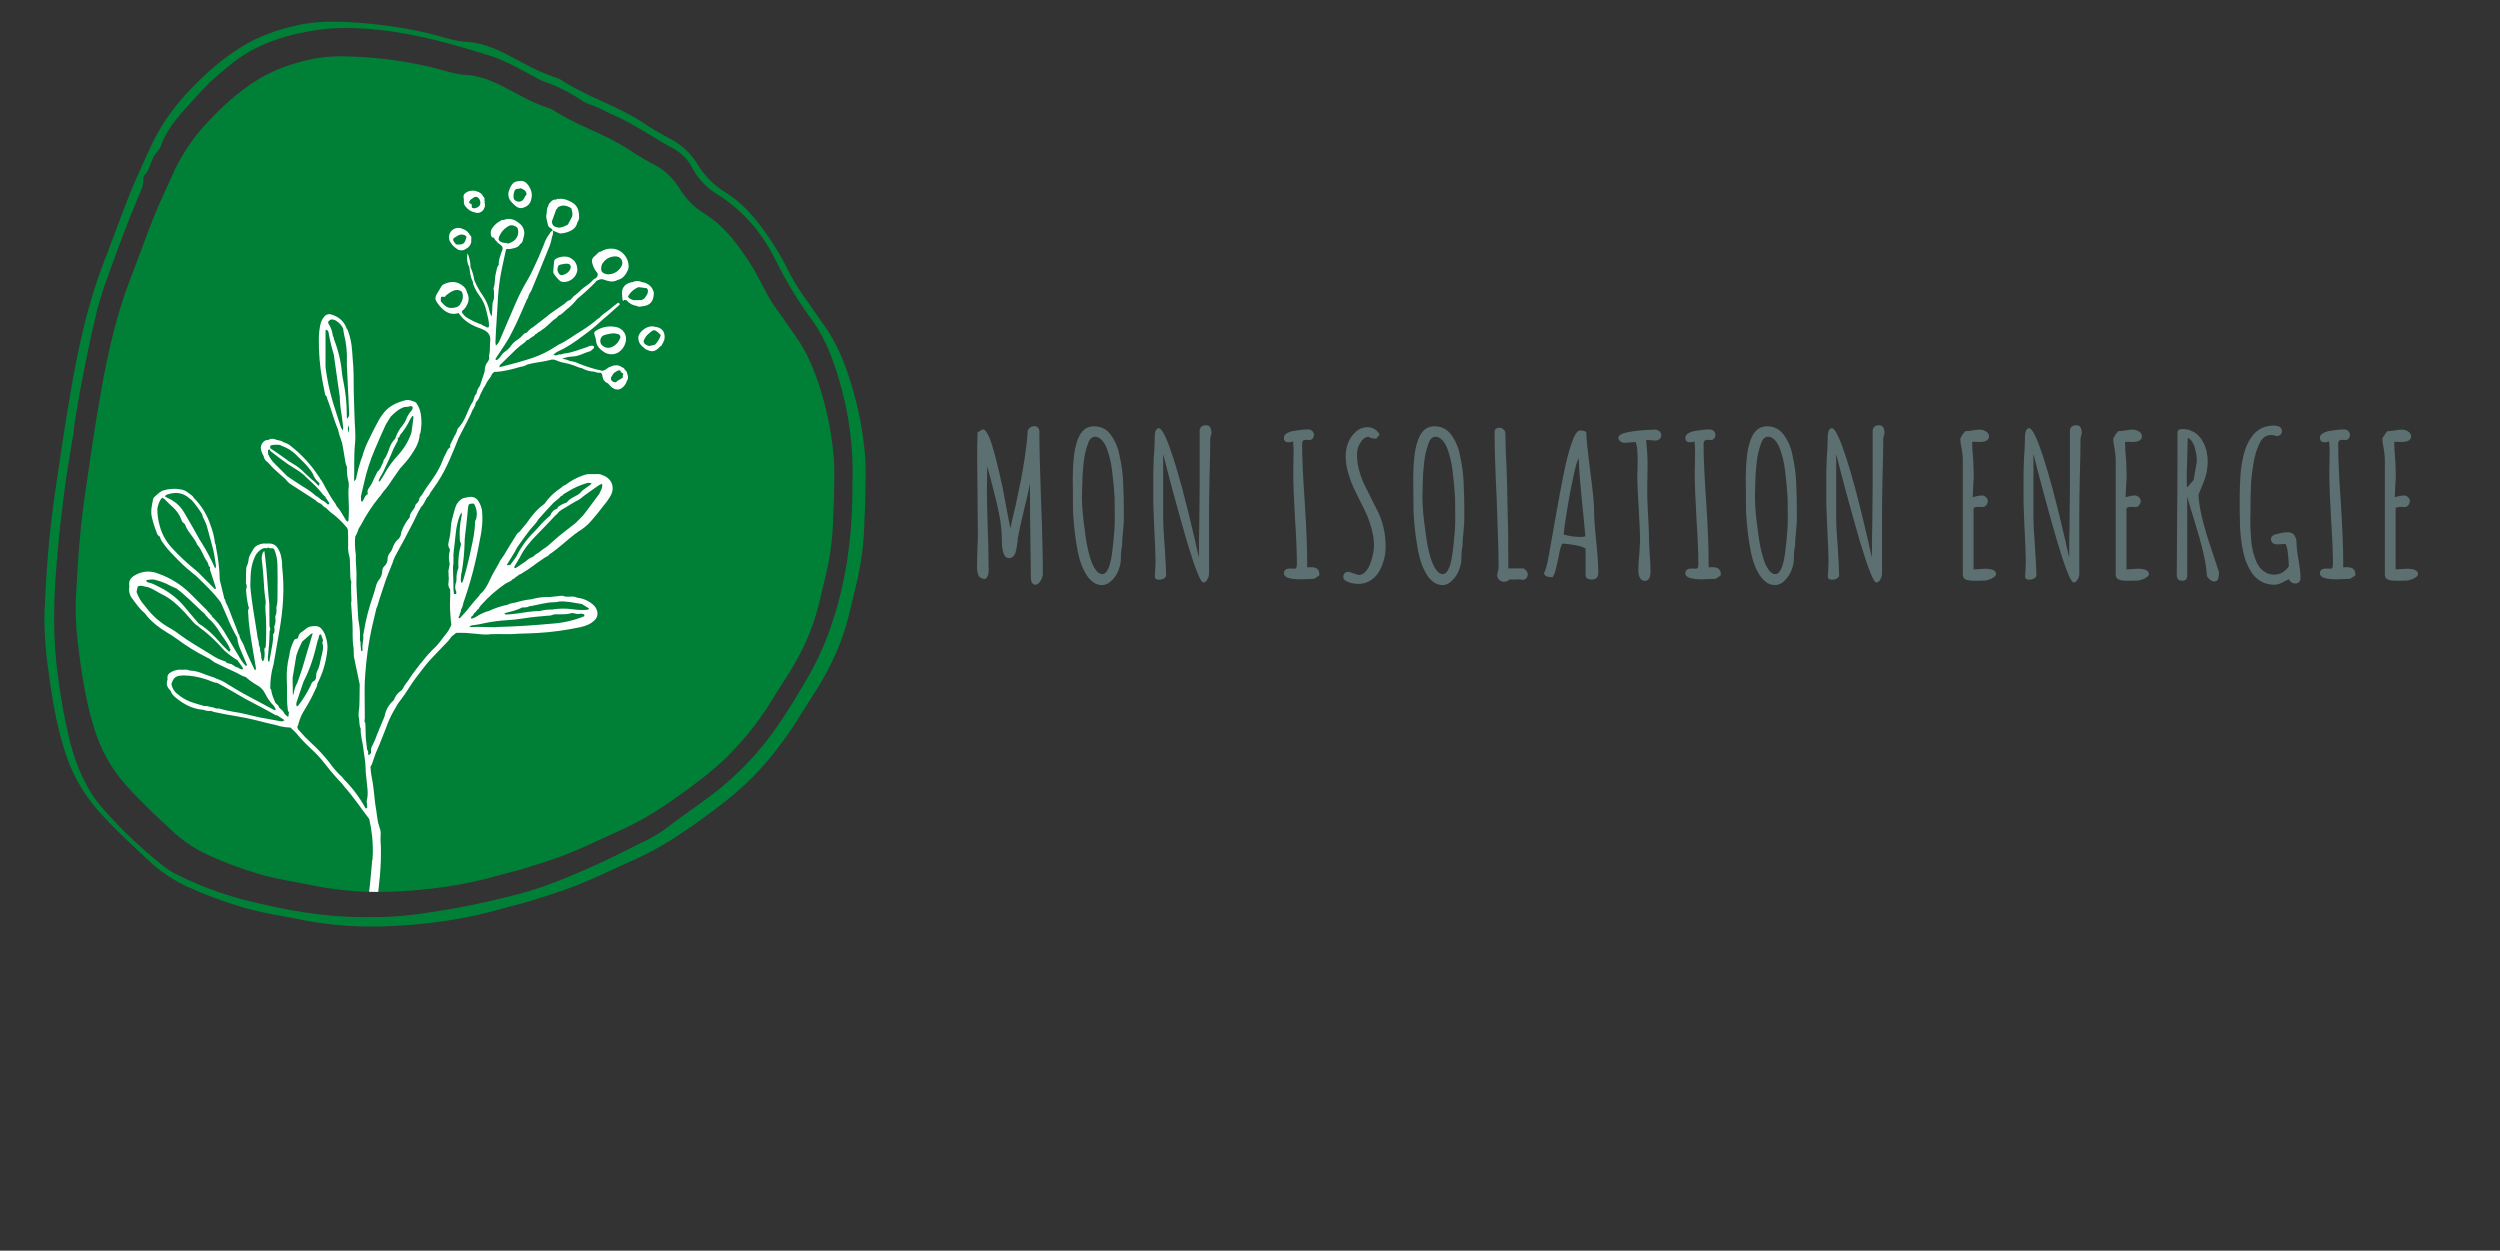 <?xml version="1.0" encoding="UTF-8"?>
<svg xmlns="http://www.w3.org/2000/svg" xmlns:xlink="http://www.w3.org/1999/xlink" width="224.88pt" height="112.5pt" viewBox="0 0 224.88 112.5" version="1.2">
<rect x="0" y="0" width="224.88" height="112.5" fill="#333333" stroke="none"/>
<defs>
<g>
<symbol overflow="visible" id="glyph0-0">
<path style="stroke:none;" d="M 0.594 -11.875 L 5.328 -11.875 L 5.328 0 L 0.594 0 Z M 4.734 -0.594 L 4.734 -11.281 L 1.172 -11.281 L 1.172 -0.594 Z M 4.734 -0.594 "/>
</symbol>
<symbol overflow="visible" id="glyph0-1">
<path style="stroke:none;" d="M 6.203 0.469 C 6.078 0.469 5.977 0.406 5.906 0.281 C 5.844 0.164 5.812 -0.004 5.812 -0.234 L 5.781 -2.875 C 5.77 -3.094 5.766 -3.461 5.766 -3.984 C 5.742 -5.086 5.734 -6.336 5.734 -7.734 L 5.734 -8.641 C 5.629 -8.066 5.445 -7.266 5.188 -6.234 C 4.926 -5.16 4.738 -4.281 4.625 -3.594 L 4.625 -3.484 L 4.578 -3.156 C 4.555 -2.895 4.5 -2.625 4.406 -2.344 C 4.281 -2.062 4.094 -1.922 3.844 -1.922 C 3.414 -1.922 3.203 -2.477 3.203 -3.594 C 3.203 -4.219 3.141 -4.879 3.016 -5.578 C 2.891 -6.285 2.691 -7.156 2.422 -8.188 L 1.891 -10.188 L 1.859 -8.047 C 1.859 -7.41 1.883 -6.188 1.938 -4.375 L 1.984 -3.172 L 2.016 -0.734 C 2.016 -0.484 1.926 -0.254 1.75 -0.047 C 1.445 -0.047 1.238 -0.141 1.125 -0.328 C 1.02 -0.516 0.969 -0.785 0.969 -1.141 L 1 -2.594 C 1.031 -3.238 1.047 -3.723 1.047 -4.047 L 1.016 -7.484 L 0.984 -10.938 C 0.984 -11.445 0.992 -12.211 1.016 -13.234 L 1.5 -13.516 C 1.594 -13.504 1.688 -13.438 1.781 -13.312 C 1.875 -13.188 1.984 -12.988 2.109 -12.719 C 2.398 -11.977 2.785 -10.504 3.266 -8.297 C 3.328 -7.992 3.375 -7.738 3.406 -7.531 C 3.539 -6.844 3.641 -6.32 3.703 -5.969 L 3.969 -4.594 L 4.094 -5.188 L 4.438 -6.641 C 4.625 -7.492 4.781 -8.238 4.906 -8.875 C 5.031 -9.52 5.148 -10.219 5.266 -10.969 C 5.398 -11.863 5.484 -12.609 5.516 -13.203 L 5.516 -13.312 C 5.547 -13.457 5.617 -13.57 5.734 -13.656 C 5.848 -13.75 5.988 -13.797 6.156 -13.797 C 6.27 -13.797 6.367 -13.75 6.453 -13.656 C 6.535 -13.562 6.578 -13.461 6.578 -13.359 C 6.578 -11.93 6.629 -9.801 6.734 -6.969 C 6.797 -5.57 6.836 -4.211 6.859 -2.891 C 6.879 -2.285 6.891 -1.52 6.891 -0.594 C 6.891 -0.312 6.816 -0.066 6.672 0.141 C 6.535 0.359 6.379 0.469 6.203 0.469 Z M 6.203 0.469 "/>
</symbol>
<symbol overflow="visible" id="glyph0-2">
<path style="stroke:none;" d="M 3.406 0.5 C 3.082 0.5 2.789 0.391 2.531 0.172 C 2.27 -0.035 2.047 -0.32 1.859 -0.688 C 1.504 -1.332 1.25 -2.211 1.094 -3.328 C 0.969 -4.098 0.875 -4.988 0.812 -6 L 0.797 -6.953 L 0.797 -7.906 C 0.785 -8.219 0.781 -8.594 0.781 -9.031 C 0.781 -9.738 0.812 -10.367 0.875 -10.922 C 0.914 -11.492 1.035 -12.055 1.234 -12.609 C 1.422 -13.098 1.691 -13.441 2.047 -13.641 C 2.266 -13.734 2.477 -13.781 2.688 -13.781 C 3.32 -13.781 3.82 -13.531 4.188 -13.031 C 4.594 -12.477 4.859 -11.859 4.984 -11.172 C 5.172 -10.336 5.281 -9.539 5.312 -8.781 C 5.352 -7.938 5.375 -7.141 5.375 -6.391 L 5.375 -5.375 C 5.375 -5.176 5.348 -4.797 5.297 -4.234 C 5.242 -3.797 5.219 -3.422 5.219 -3.109 L 5.219 -3.047 C 5.145 -2.711 5.109 -2.32 5.109 -1.875 C 5.109 -1.539 5.035 -1.191 4.891 -0.828 C 4.754 -0.473 4.555 -0.172 4.297 0.078 C 4.035 0.359 3.738 0.5 3.406 0.5 Z M 3.438 -0.484 C 3.676 -0.484 3.879 -0.703 4.047 -1.141 C 4.18 -1.535 4.281 -2.016 4.344 -2.578 C 4.414 -3.141 4.477 -3.773 4.531 -4.484 C 4.551 -4.797 4.562 -5.195 4.562 -5.688 L 4.547 -7.328 C 4.516 -7.961 4.441 -8.758 4.328 -9.719 C 4.234 -10.539 4.055 -11.27 3.797 -11.906 C 3.672 -12.195 3.52 -12.426 3.344 -12.594 C 3.164 -12.758 2.977 -12.844 2.781 -12.844 C 2.477 -12.844 2.258 -12.609 2.125 -12.141 C 1.945 -11.66 1.828 -11.129 1.766 -10.547 C 1.691 -9.91 1.648 -9.312 1.641 -8.75 L 1.625 -8.156 C 1.613 -7.988 1.609 -7.766 1.609 -7.484 L 1.609 -7.406 C 1.609 -6.613 1.691 -5.633 1.859 -4.469 C 2.047 -2.895 2.32 -1.773 2.688 -1.109 C 2.926 -0.691 3.176 -0.484 3.438 -0.484 Z M 3.438 -0.484 "/>
</symbol>
<symbol overflow="visible" id="glyph0-3">
<path style="stroke:none;" d="M 5.469 0.266 C 5.227 0.266 4.738 -0.957 4 -3.406 C 3.176 -6.258 2.461 -8.891 1.859 -11.297 L 1.859 -5.453 C 1.859 -4.953 1.906 -4.102 2 -2.906 C 2.082 -1.594 2.125 -0.75 2.125 -0.375 C 2.125 -0.27 2.055 -0.176 1.922 -0.094 C 1.797 -0.02 1.648 0.016 1.484 0.016 C 1.234 0.016 1.109 -0.078 1.109 -0.266 L 1.141 -0.781 C 1.16 -1.164 1.172 -1.414 1.172 -1.531 C 1.172 -2.156 1.133 -3.156 1.062 -4.531 C 1 -5.914 0.969 -6.754 0.969 -7.047 L 0.969 -9.328 C 0.969 -9.703 0.984 -10.25 1.016 -10.969 C 1.066 -11.602 1.094 -12.148 1.094 -12.609 L 1.094 -12.719 C 1.094 -13.312 1.223 -13.609 1.484 -13.609 C 1.629 -13.609 1.82 -13.348 2.062 -12.828 C 2.457 -11.973 2.957 -10.441 3.562 -8.234 C 3.906 -6.953 4.312 -5.301 4.781 -3.281 C 4.758 -3.32 4.852 -2.91 5.062 -2.047 L 5.078 -1.953 C 5.078 -3.109 5.086 -4.145 5.109 -5.062 L 5.141 -8.156 L 5.141 -13.438 C 5.191 -13.727 5.383 -13.875 5.719 -13.875 C 6.039 -13.875 6.203 -13.645 6.203 -13.188 L 6.203 -13.078 C 6.129 -12.93 6.094 -12.758 6.094 -12.562 C 6.094 -11.832 6.07 -10.738 6.031 -9.281 C 6 -7.812 5.984 -6.707 5.984 -5.969 L 5.984 -0.531 C 5.984 -0.344 5.93 -0.164 5.828 0 C 5.734 0.176 5.613 0.266 5.469 0.266 Z M 5.469 0.266 "/>
</symbol>
<symbol overflow="visible" id="glyph0-4">
<path style="stroke:none;" d=""/>
</symbol>
<symbol overflow="visible" id="glyph0-5">
<path style="stroke:none;" d="M 2.188 -0.016 C 1.164 -0.016 0.656 -0.191 0.656 -0.547 C 0.656 -0.836 0.832 -0.984 1.188 -0.984 L 1.406 -0.984 C 1.457 -0.973 1.508 -0.969 1.562 -0.969 C 1.656 -0.969 1.723 -0.992 1.766 -1.047 C 1.805 -1.109 1.828 -1.219 1.828 -1.375 C 1.828 -2.383 1.77 -3.758 1.656 -5.5 C 1.551 -7.32 1.5 -8.695 1.5 -9.625 C 1.5 -9.957 1.504 -10.258 1.516 -10.531 L 1.531 -11.438 C 1.531 -11.82 1.516 -12.148 1.484 -12.422 C 1.348 -12.367 1.207 -12.344 1.062 -12.344 C 0.789 -12.344 0.656 -12.484 0.656 -12.766 C 0.656 -12.91 0.738 -13.035 0.906 -13.141 C 1.082 -13.254 1.305 -13.332 1.578 -13.375 C 2.078 -13.457 2.5 -13.5 2.844 -13.5 C 2.988 -13.5 3.109 -13.453 3.203 -13.359 C 3.305 -13.266 3.359 -13.148 3.359 -13.016 C 3.359 -12.891 3.32 -12.781 3.25 -12.688 C 3.176 -12.594 3.078 -12.547 2.953 -12.547 C 2.879 -12.547 2.82 -12.551 2.781 -12.562 L 2.641 -12.562 C 2.516 -12.562 2.426 -12.531 2.375 -12.469 C 2.32 -12.414 2.297 -12.32 2.297 -12.188 C 2.297 -10.926 2.375 -9.191 2.531 -6.984 C 2.676 -4.672 2.75 -2.93 2.75 -1.766 L 2.75 -1.094 C 2.832 -1.102 2.945 -1.109 3.094 -1.109 C 3.594 -1.109 3.844 -0.898 3.844 -0.484 L 3.844 -0.375 L 3.406 -0.078 C 3.395 -0.078 3.359 -0.07 3.297 -0.062 C 3.234 -0.051 3.113 -0.047 2.938 -0.047 C 2.531 -0.023 2.281 -0.016 2.188 -0.016 Z M 2.188 -0.016 "/>
</symbol>
<symbol overflow="visible" id="glyph0-6">
<path style="stroke:none;" d="M 2.078 0.391 C 1.648 0.391 1.285 0.312 0.984 0.156 C 0.785 0.051 0.688 -0.07 0.688 -0.219 C 0.688 -0.352 0.723 -0.461 0.797 -0.547 C 0.867 -0.641 0.973 -0.688 1.109 -0.688 C 1.223 -0.688 1.395 -0.641 1.625 -0.547 C 1.875 -0.453 2.023 -0.406 2.078 -0.406 C 2.305 -0.406 2.508 -0.504 2.688 -0.703 C 2.875 -0.898 3.023 -1.16 3.141 -1.484 C 3.348 -2.078 3.453 -2.609 3.453 -3.078 C 3.453 -3.586 3.367 -4.125 3.203 -4.688 C 3.047 -5.258 2.832 -5.812 2.562 -6.344 L 2.281 -6.906 C 1.977 -7.5 1.75 -7.969 1.594 -8.312 C 1.438 -8.656 1.297 -9.031 1.172 -9.438 C 0.992 -10.008 0.906 -10.562 0.906 -11.094 C 0.906 -11.52 0.977 -11.922 1.125 -12.297 C 1.281 -12.68 1.504 -13.004 1.797 -13.266 C 2.098 -13.555 2.469 -13.703 2.906 -13.703 C 3.113 -13.703 3.316 -13.641 3.516 -13.516 C 3.723 -13.391 3.867 -13.227 3.953 -13.031 L 3.656 -12.672 C 3.344 -12.672 3.109 -12.727 2.953 -12.844 C 2.742 -12.82 2.555 -12.719 2.391 -12.531 C 2.234 -12.344 2.113 -12.133 2.031 -11.906 C 1.957 -11.676 1.922 -11.445 1.922 -11.219 C 1.922 -10.77 1.984 -10.312 2.109 -9.844 C 2.234 -9.375 2.395 -8.93 2.594 -8.516 L 3.844 -6.016 C 4.051 -5.586 4.211 -5.109 4.328 -4.578 C 4.441 -4.047 4.5 -3.508 4.5 -2.969 C 4.5 -2.188 4.312 -1.453 3.938 -0.766 C 3.738 -0.41 3.477 -0.129 3.156 0.078 C 2.832 0.285 2.473 0.391 2.078 0.391 Z M 2.078 0.391 "/>
</symbol>
<symbol overflow="visible" id="glyph0-7">
<path style="stroke:none;" d="M 1.891 0.203 C 1.734 0.203 1.594 0.145 1.469 0.031 C 1.344 -0.082 1.281 -0.219 1.281 -0.375 C 1.281 -0.477 1.305 -0.609 1.359 -0.766 C 1.391 -0.93 1.406 -1.055 1.406 -1.141 C 1.406 -2.191 1.348 -4.223 1.234 -7.234 C 1.109 -9.797 1.047 -11.82 1.047 -13.312 C 1.047 -13.414 1.086 -13.5 1.172 -13.562 C 1.254 -13.625 1.359 -13.656 1.484 -13.656 C 1.617 -13.656 1.738 -13.602 1.844 -13.5 C 1.957 -13.406 2.016 -13.285 2.016 -13.141 C 2.016 -12.43 2.051 -11.363 2.125 -9.938 C 2.176 -8.352 2.203 -7.285 2.203 -6.734 L 2.219 -6.516 L 2.219 -6.094 C 2.258 -5.062 2.281 -3.516 2.281 -1.453 L 2.281 -1 L 3.656 -1 C 3.906 -0.82 4.031 -0.645 4.031 -0.469 C 4.031 -0.332 3.984 -0.211 3.891 -0.109 C 3.805 -0.016 3.703 0.031 3.578 0.031 C 3.547 0.031 3.484 0.02 3.391 0 L 3.312 -0.016 C 3.238 -0.004 3.125 0 2.969 0 L 2.672 0 C 2.586 -0.008 2.492 -0.016 2.391 -0.016 C 2.266 0.129 2.098 0.203 1.891 0.203 Z M 1.891 0.203 "/>
</symbol>
<symbol overflow="visible" id="glyph0-8">
<path style="stroke:none;" d="M 4.594 0 C 4.406 0 4.266 -0.035 4.172 -0.109 C 4.086 -0.18 4.047 -0.301 4.047 -0.469 L 4.047 -2.797 C 3.891 -2.898 3.598 -2.992 3.172 -3.078 C 2.742 -3.16 2.336 -3.211 1.953 -3.234 C 1.828 -2.992 1.734 -2.691 1.672 -2.328 L 1.609 -1.984 C 1.586 -1.898 1.547 -1.711 1.484 -1.422 C 1.43 -1.141 1.367 -0.895 1.297 -0.688 C 1.223 -0.477 1.156 -0.316 1.094 -0.203 C 0.633 -0.203 0.367 -0.316 0.297 -0.547 C 0.43 -0.742 0.582 -1.301 0.75 -2.219 L 1.328 -5.484 C 1.598 -7.023 1.844 -8.344 2.062 -9.438 C 2.281 -10.531 2.516 -11.445 2.766 -12.188 C 3.035 -13 3.297 -13.406 3.547 -13.406 C 3.797 -13.406 3.984 -13.359 4.109 -13.266 C 4.109 -12.797 4.223 -11.648 4.453 -9.828 C 4.691 -8.047 4.812 -6.832 4.812 -6.188 C 4.812 -5.551 4.875 -4.645 5 -3.469 C 5.125 -2.27 5.188 -1.316 5.188 -0.609 C 5.188 -0.203 4.988 0 4.594 0 Z M 3.672 -3.828 C 3.766 -3.828 3.883 -3.848 4.031 -3.891 C 3.988 -4.41 3.926 -5.055 3.844 -5.828 C 3.57 -8.504 3.438 -10.148 3.438 -10.766 L 3.438 -10.906 C 3.32 -10.781 3.16 -10.238 2.953 -9.281 C 2.742 -8.332 2.551 -7.312 2.375 -6.219 C 2.195 -5.125 2.098 -4.398 2.078 -4.047 C 2.578 -3.898 3.109 -3.828 3.672 -3.828 Z M 3.672 -3.828 "/>
</symbol>
<symbol overflow="visible" id="glyph0-9">
<path style="stroke:none;" d="M 2.406 0.125 C 2.227 0.125 2.086 0.039 1.984 -0.125 C 1.879 -0.301 1.828 -0.516 1.828 -0.766 C 1.828 -1.16 1.852 -1.641 1.906 -2.203 L 1.938 -2.672 L 1.984 -3.609 C 1.984 -4.023 1.941 -4.953 1.859 -6.391 C 1.773 -7.828 1.734 -8.754 1.734 -9.172 C 1.734 -9.211 1.734 -9.281 1.734 -9.375 C 1.742 -9.477 1.75 -9.633 1.75 -9.844 C 1.758 -10.082 1.766 -10.375 1.766 -10.719 C 1.766 -11.582 1.703 -12.133 1.578 -12.375 C 1.516 -12.375 1.363 -12.359 1.125 -12.328 L 0.625 -12.297 C 0.469 -12.297 0.328 -12.336 0.203 -12.422 C 0.086 -12.516 0.031 -12.629 0.031 -12.766 C 0.031 -12.91 0.176 -13.035 0.469 -13.141 C 0.883 -13.285 1.586 -13.391 2.578 -13.453 C 2.984 -13.473 3.227 -13.484 3.312 -13.484 C 3.457 -13.484 3.586 -13.438 3.703 -13.344 C 3.828 -13.25 3.891 -13.129 3.891 -12.984 C 3.891 -12.836 3.836 -12.719 3.734 -12.625 C 3.629 -12.539 3.5 -12.5 3.344 -12.5 L 3.031 -12.516 C 2.938 -12.535 2.828 -12.547 2.703 -12.547 L 2.531 -12.547 C 2.613 -11.734 2.656 -11 2.656 -10.344 L 2.641 -9.203 C 2.629 -8.859 2.625 -8.473 2.625 -8.047 C 2.625 -7.484 2.645 -6.801 2.688 -6 C 2.75 -5.02 2.781 -4.336 2.781 -3.953 C 2.781 -3.504 2.801 -2.969 2.844 -2.344 C 2.895 -1.719 2.922 -1.188 2.922 -0.75 C 2.922 -0.164 2.75 0.125 2.406 0.125 Z M 2.406 0.125 "/>
</symbol>
<symbol overflow="visible" id="glyph0-10">
<path style="stroke:none;" d="M 2.078 0.109 C 1.859 0.109 1.664 0.078 1.5 0.016 C 1.289 -0.047 1.188 -0.211 1.188 -0.484 L 1.188 -10.828 C 1.188 -11.023 1.156 -11.328 1.094 -11.734 C 1.008 -12.109 0.969 -12.41 0.969 -12.641 L 0.969 -12.703 C 1.164 -13.035 1.312 -13.25 1.406 -13.344 C 1.57 -13.344 1.789 -13.363 2.062 -13.406 C 2.312 -13.457 2.531 -13.484 2.719 -13.484 C 2.914 -13.484 3.102 -13.426 3.281 -13.312 C 3.457 -13.195 3.547 -13.062 3.547 -12.906 C 3.547 -12.551 3.27 -12.375 2.719 -12.375 L 2.469 -12.375 C 2.406 -12.383 2.32 -12.391 2.219 -12.391 C 2.113 -12.391 2.051 -12.383 2.031 -12.375 C 2.031 -11.977 2.055 -11.492 2.109 -10.922 L 2.141 -10.422 L 2.172 -9.438 C 2.172 -9.219 2.156 -8.875 2.125 -8.406 L 2.078 -7.406 L 2.328 -7.469 C 2.566 -7.531 2.766 -7.562 2.922 -7.562 C 3.047 -7.562 3.16 -7.508 3.266 -7.406 C 3.379 -7.312 3.438 -7.203 3.438 -7.078 C 3.438 -6.93 3.391 -6.801 3.297 -6.688 C 3.211 -6.57 3.102 -6.516 2.969 -6.516 L 2.766 -6.531 L 2.531 -6.531 C 2.352 -6.531 2.227 -6.488 2.156 -6.406 L 2.156 -0.906 L 3.156 -0.969 C 3.832 -0.969 4.172 -0.812 4.172 -0.5 L 4.172 -0.422 C 4.098 -0.285 3.961 -0.172 3.766 -0.078 C 3.578 0.004 3.395 0.062 3.219 0.094 L 2.641 0.109 Z M 2.078 0.109 "/>
</symbol>
<symbol overflow="visible" id="glyph0-11">
<path style="stroke:none;" d="M 4.359 0.172 C 4.141 0.172 3.922 0.016 3.703 -0.297 L 3.703 -0.359 C 3.672 -0.984 3.562 -1.68 3.375 -2.453 C 3.195 -3.223 2.938 -4.156 2.594 -5.25 C 2.332 -6.07 2.113 -6.812 1.938 -7.469 L 1.938 -0.438 C 1.938 -0.25 1.906 -0.109 1.844 -0.016 C 1.781 0.066 1.648 0.109 1.453 0.109 C 1.316 0.109 1.207 0.066 1.125 -0.016 C 1.039 -0.109 1 -0.227 1 -0.375 L 1 -0.516 L 1.031 -5.75 C 1.051 -7.289 1.062 -9.031 1.062 -10.969 L 1.062 -13.156 C 1.062 -13.301 1.094 -13.398 1.156 -13.453 C 1.219 -13.504 1.344 -13.531 1.531 -13.531 C 1.832 -13.531 2.102 -13.473 2.344 -13.359 C 2.594 -13.254 2.812 -13.098 3 -12.891 C 3.363 -12.473 3.598 -11.977 3.703 -11.406 C 3.754 -11.164 3.781 -10.891 3.781 -10.578 C 3.781 -10.398 3.766 -10.203 3.734 -9.984 C 3.703 -9.773 3.68 -9.641 3.672 -9.578 C 3.648 -9.461 3.598 -9.285 3.516 -9.047 C 3.43 -8.805 3.375 -8.648 3.344 -8.578 L 3.141 -8.094 L 2.953 -7.625 C 2.961 -7.195 3.035 -6.656 3.172 -6 C 3.316 -5.344 3.473 -4.738 3.641 -4.188 C 3.754 -3.789 3.969 -3.133 4.281 -2.219 L 4.797 -0.656 L 4.797 -0.625 C 4.797 -0.426 4.773 -0.254 4.734 -0.109 C 4.703 0.078 4.578 0.172 4.359 0.172 Z M 1.906 -8.266 C 2.07 -8.43 2.273 -8.66 2.516 -8.953 L 2.781 -10.484 C 2.789 -10.547 2.797 -10.629 2.797 -10.734 C 2.797 -11.078 2.727 -11.477 2.594 -11.938 C 2.531 -12.145 2.441 -12.32 2.328 -12.469 C 2.211 -12.625 2.098 -12.707 1.984 -12.719 L 1.938 -10.938 C 1.906 -10.145 1.891 -9.523 1.891 -9.078 C 1.891 -8.66 1.895 -8.391 1.906 -8.266 Z M 1.906 -8.266 "/>
</symbol>
<symbol overflow="visible" id="glyph0-12">
<path style="stroke:none;" d="M 3.922 0.469 C 3.266 0.469 2.723 0.27 2.297 -0.125 C 1.953 -0.406 1.641 -0.891 1.359 -1.578 C 1.18 -2.035 1.035 -2.672 0.922 -3.484 C 0.836 -4.148 0.797 -4.781 0.797 -5.375 C 0.785 -5.531 0.781 -5.801 0.781 -6.188 L 0.781 -7.5 C 0.781 -8.008 0.801 -8.617 0.844 -9.328 C 0.883 -9.93 0.977 -10.551 1.125 -11.188 C 1.281 -11.801 1.504 -12.32 1.797 -12.75 C 2.098 -13.207 2.5 -13.531 3 -13.719 C 3.289 -13.801 3.566 -13.844 3.828 -13.844 C 4.328 -13.844 4.578 -13.676 4.578 -13.344 C 4.578 -13.207 4.531 -13.098 4.438 -13.016 C 4.352 -12.941 4.238 -12.906 4.094 -12.906 C 4.051 -12.906 3.969 -12.926 3.844 -12.969 L 3.594 -13 C 3.375 -13 3.172 -12.93 2.984 -12.797 C 2.805 -12.66 2.66 -12.461 2.547 -12.203 C 2.273 -11.629 2.094 -11.004 2 -10.328 C 1.863 -9.492 1.789 -8.77 1.781 -8.156 C 1.758 -7.625 1.75 -7.062 1.75 -6.469 L 1.75 -5.984 C 1.738 -5.816 1.734 -5.609 1.734 -5.359 C 1.734 -4.754 1.758 -4.16 1.812 -3.578 C 1.863 -2.891 1.992 -2.297 2.203 -1.797 C 2.398 -1.242 2.711 -0.852 3.141 -0.625 C 3.336 -0.5 3.586 -0.438 3.891 -0.438 C 4.41 -0.438 4.848 -0.688 5.203 -1.188 C 5.191 -1.602 5.16 -2.008 5.109 -2.406 C 5.066 -2.812 4.992 -3.082 4.891 -3.219 C 4.879 -3.219 4.852 -3.211 4.812 -3.203 C 4.77 -3.203 4.707 -3.195 4.625 -3.188 L 4.203 -3.156 C 3.797 -3.156 3.594 -3.328 3.594 -3.672 C 3.594 -3.773 3.648 -3.867 3.766 -3.953 C 3.891 -4.035 4.051 -4.094 4.25 -4.125 C 4.582 -4.207 4.879 -4.25 5.141 -4.25 C 5.379 -4.25 5.562 -4.16 5.688 -3.984 C 5.82 -3.805 5.891 -3.582 5.891 -3.312 C 5.891 -2.914 5.953 -2.379 6.078 -1.703 C 6.191 -1.047 6.25 -0.52 6.25 -0.125 C 6.25 0.008 6.207 0.125 6.125 0.219 C 6.039 0.312 5.941 0.359 5.828 0.359 C 5.523 0.359 5.32 0.234 5.219 -0.016 L 5.219 -0.031 L 4.828 0.156 C 4.473 0.363 4.172 0.469 3.922 0.469 Z M 3.922 0.469 "/>
</symbol>
</g>
<clipPath id="clip1">
  <path d="M 3.969 1.953 L 77.891 1.953 L 77.891 83.344 L 3.969 83.344 Z M 3.969 1.953 "/>
</clipPath>
</defs>
<g id="surface1">
<g clip-path="url(#clip1)" clip-rule="nonzero">
<path style=" stroke:none;fill-rule:nonzero;fill:rgb(0%,50.2%,21.57%);fill-opacity:1;" d="M 75.012 41.352 C 75.09 42.547 75.027 43.75 75.012 44.953 C 75 45.535 74.945 46.113 74.941 46.691 C 74.895 48.484 74.656 50.25 74.223 51.992 C 73.957 53.082 73.719 54.188 73.406 55.266 C 72.77 57.453 71.727 59.434 70.48 61.32 C 70.074 61.93 69.703 62.57 69.305 63.184 C 68.129 65.078 66.734 66.793 65.129 68.34 C 64.395 69.027 63.621 69.676 62.816 70.281 C 61.766 71.078 60.691 71.859 59.594 72.582 C 58.398 73.379 57.148 74.078 55.844 74.672 C 53.891 75.539 51.98 76.512 49.965 77.211 C 48.98 77.547 47.98 77.871 46.98 78.176 C 46.309 78.379 45.637 78.52 44.965 78.715 C 41.699 79.664 38.355 80.105 34.977 80.215 C 34.656 80.227 34.336 80.23 34.016 80.23 C 33.742 80.23 33.469 80.23 33.191 80.223 C 31.414 80.172 29.656 79.965 27.914 79.602 C 26.391 79.285 24.852 79.082 23.363 78.637 C 21.758 78.168 20.199 77.586 18.68 76.891 C 17.508 76.344 16.449 75.633 15.504 74.754 C 14.051 73.406 12.602 72.062 11.285 70.578 C 9.988 69.098 9.051 67.414 8.477 65.527 C 7.738 63.184 7.371 60.766 7.059 58.332 C 6.82 56.484 6.754 54.621 6.848 53.457 C 7.008 50 7.25 47.254 7.641 44.523 C 8.109 41.293 8.57 38.062 9.152 34.855 C 9.762 31.492 10.527 28.156 11.773 24.957 C 12.492 23.109 13.148 21.242 13.883 19.41 C 14.359 18.219 14.926 17.07 15.438 15.898 C 16.203 14.133 17.238 12.543 18.543 11.129 C 19.965 9.582 21.512 8.18 23.32 7.086 C 24.742 6.234 26.27 5.715 27.867 5.355 C 29.281 5.043 30.707 5.031 32.152 5.105 C 34.387 5.219 36.594 5.531 38.773 6.039 C 39.789 6.27 40.812 6.68 41.852 6.734 C 43.836 6.844 45.359 7.863 47.082 8.75 C 47.73 9.098 48.402 9.391 49.098 9.633 C 49.324 9.691 49.539 9.777 49.738 9.895 C 51.535 11.074 53.566 11.766 55.438 12.785 C 55.812 12.988 56.18 13.207 56.543 13.441 C 57.223 13.879 57.906 14.32 58.633 14.695 C 59.676 15.199 60.5 15.945 61.109 16.93 C 61.676 17.879 62.434 18.641 63.375 19.219 C 65.215 20.367 66.422 22.059 67.562 23.832 C 68.379 25.109 68.918 26.539 69.82 27.762 C 70.441 28.602 71.02 29.484 71.629 30.336 C 72.652 31.781 73.301 33.402 73.812 35.078 C 74.453 37.121 74.852 39.215 75.012 41.352 Z M 77.844 44.152 C 77.844 44.488 77.832 44.816 77.828 45.148 C 77.824 45.48 77.809 45.793 77.789 46.117 C 77.77 46.441 77.754 46.734 77.75 47.039 C 77.707 48.973 77.449 50.879 76.977 52.754 C 76.891 53.102 76.809 53.449 76.727 53.801 C 76.535 54.629 76.336 55.48 76.094 56.312 C 75.465 58.438 74.43 60.578 72.93 62.855 C 72.676 63.238 72.434 63.625 72.195 64.016 C 72.012 64.309 71.832 64.598 71.645 64.887 C 70.203 67.129 68.73 68.949 67.137 70.453 C 66.336 71.199 65.5 71.906 64.625 72.566 C 63.297 73.574 62.188 74.371 61.133 75.062 C 59.844 75.93 58.492 76.68 57.078 77.324 C 56.488 77.582 55.902 77.852 55.324 78.121 C 53.828 78.812 52.285 79.527 50.703 80.074 C 49.723 80.41 48.66 80.754 47.465 81.117 C 47.074 81.238 46.684 81.336 46.289 81.438 C 45.953 81.523 45.605 81.605 45.266 81.707 C 41.941 82.676 38.398 83.207 34.449 83.332 C 34.102 83.34 33.754 83.344 33.41 83.344 C 31.188 83.348 28.984 83.121 26.809 82.672 C 26.293 82.566 25.77 82.469 25.25 82.375 C 24.113 82.188 22.988 81.938 21.875 81.625 C 20.141 81.117 18.449 80.488 16.805 79.738 C 15.547 79.145 14.414 78.379 13.398 77.43 C 11.852 76 10.25 74.523 8.824 72.906 C 7.426 71.312 6.418 69.5 5.801 67.469 C 5.047 65.078 4.641 62.625 4.266 59.676 C 4.02 57.746 3.934 55.727 4.035 54.41 C 4.203 50.637 4.477 47.645 4.898 44.703 C 5.395 41.273 5.906 37.723 6.543 34.199 C 7.086 31.203 7.898 27.277 9.383 23.473 C 9.734 22.566 10.074 21.66 10.414 20.746 C 10.82 19.66 11.238 18.535 11.676 17.441 C 12 16.621 12.375 15.805 12.734 15.016 C 12.945 14.555 13.156 14.09 13.359 13.625 C 14.191 11.727 15.309 10.02 16.711 8.496 C 18.477 6.574 20.117 5.184 21.871 4.125 C 23.25 3.297 24.805 2.703 26.766 2.266 C 27.812 2.043 28.867 1.938 29.938 1.953 C 30.418 1.953 30.898 1.969 31.379 1.992 C 33.801 2.117 36.191 2.453 38.551 3 C 38.91 3.082 39.27 3.188 39.629 3.289 C 40.375 3.5 41.141 3.719 41.922 3.762 C 43.668 3.855 45.082 4.613 46.574 5.418 C 46.895 5.586 47.215 5.762 47.543 5.93 C 48.262 6.309 49 6.633 49.766 6.898 L 49.832 6.918 C 50.043 6.977 50.242 7.059 50.43 7.164 C 51.605 7.938 52.887 8.527 54.125 9.098 C 54.957 9.477 55.816 9.871 56.629 10.316 C 57.051 10.543 57.449 10.781 57.816 11.02 C 58.555 11.516 59.32 11.973 60.105 12.387 C 61.215 12.926 62.094 13.723 62.746 14.773 C 63.375 15.824 64.215 16.672 65.266 17.309 C 67.289 18.582 68.598 20.461 69.762 22.273 C 70.145 22.871 70.477 23.512 70.801 24.125 C 71.211 24.973 71.688 25.781 72.227 26.551 C 72.629 27.094 73.012 27.652 73.395 28.211 C 73.656 28.59 73.922 28.973 74.188 29.348 C 75.145 30.695 75.891 32.32 76.539 34.453 C 77.23 36.668 77.664 38.93 77.836 41.246 C 77.883 42.211 77.863 43.199 77.844 44.152 Z M 75.469 34.133 C 74.965 32.438 74.277 30.477 73.055 28.809 C 71.805 27.113 70.715 25.32 69.785 23.43 C 68.531 20.879 66.762 18.875 64.512 17.469 C 63.574 16.898 62.84 16.133 62.312 15.172 C 61.902 14.367 61.305 13.75 60.508 13.324 C 59.797 12.949 59.098 12.52 58.422 12.105 C 57.402 11.492 56.34 10.848 55.207 10.359 C 54.941 10.246 54.684 10.113 54.426 9.984 C 54.004 9.762 53.574 9.57 53.125 9.414 C 52.816 9.316 52.527 9.176 52.258 8.992 C 51.23 8.293 50.129 7.742 48.949 7.344 C 48.711 7.25 48.48 7.137 48.258 7.008 C 48.156 6.949 48.055 6.895 47.949 6.84 C 47.629 6.668 47.312 6.5 47 6.332 C 46.098 5.852 45.164 5.352 44.16 5.039 C 40.969 4.043 37.566 3.043 34.051 2.684 C 33.074 2.578 32.09 2.52 31.105 2.516 C 30.051 2.512 29 2.602 27.961 2.785 C 24.867 3.328 22.57 4.297 20.738 5.812 L 20.348 6.129 C 19.867 6.523 19.375 6.93 18.91 7.371 C 18.391 7.879 17.902 8.406 17.445 8.922 C 17.273 9.109 17.102 9.297 16.926 9.488 C 15.988 10.512 15.027 11.633 14.492 13.051 C 14.422 13.273 14.312 13.473 14.156 13.652 C 13.832 13.961 13.688 14.363 13.547 14.746 C 13.41 15.133 13.289 15.469 13.012 15.73 C 12.902 15.871 12.863 16.031 12.895 16.207 C 12.914 16.609 12.758 16.973 12.59 17.355 L 12.539 17.473 C 11.531 19.828 10.641 22.258 9.809 24.555 C 9.371 25.703 9 26.875 8.695 28.062 C 7.984 31.016 7.352 34.141 6.773 37.617 C 6.727 37.891 6.695 38.164 6.664 38.438 C 6.637 38.664 6.613 38.895 6.578 39.125 C 6.484 39.734 6.387 40.348 6.281 40.957 C 6.086 42.152 5.883 43.395 5.734 44.621 C 5.465 46.781 5.168 49.34 5 51.918 C 4.789 55.07 4.832 57.684 5.129 60.152 C 5.379 62.344 5.762 64.508 6.281 66.648 C 6.922 69.203 7.906 71.215 9.305 72.793 C 10.875 74.578 12.59 76.211 14.445 77.695 C 14.84 78.031 15.262 78.324 15.719 78.57 C 17.723 79.594 19.816 80.387 21.996 80.953 C 26.098 81.984 29.301 82.465 32.387 82.496 L 33.184 82.496 C 34.613 82.512 36.039 82.43 37.457 82.246 C 39.742 81.934 41.781 81.574 43.699 81.141 C 45.5 80.734 47.59 80.242 49.559 79.496 C 52.125 78.508 54.625 77.383 57.066 76.121 C 57.273 76.016 57.48 75.914 57.688 75.812 C 58.414 75.492 59.098 75.098 59.742 74.637 C 60.48 74.066 61.254 73.516 62 72.98 C 62.543 72.594 63.09 72.207 63.625 71.805 C 65.484 70.445 67.141 68.871 68.602 67.09 C 70.18 65.133 71.473 62.984 72.656 60.949 C 73.594 59.328 74.348 57.621 74.918 55.836 C 76.047 52.367 76.621 48.684 76.676 44.574 L 76.676 44.285 C 76.676 44.09 76.676 43.887 76.676 43.691 C 76.805 40.438 76.402 37.25 75.469 34.133 Z M 75.469 34.133 "/>
</g>
<path style=" stroke:none;fill-rule:nonzero;fill:rgb(100%,100%,100%);fill-opacity:1;" d="M 53.637 29.73 C 53.445 29.848 53.422 29.898 53.48 30.121 C 53.543 30.285 53.59 30.453 53.617 30.625 C 53.633 31.109 53.941 31.391 54.289 31.637 C 54.488 31.781 54.707 31.855 54.953 31.867 C 55.195 31.879 55.422 31.82 55.633 31.695 C 55.953 31.48 56.164 31.188 56.266 30.816 C 56.312 30.664 56.328 30.516 56.309 30.359 C 56.289 30.203 56.242 30.059 56.16 29.926 C 56.078 29.793 55.977 29.684 55.848 29.594 C 55.719 29.504 55.578 29.445 55.426 29.418 C 54.789 29.289 54.191 29.391 53.637 29.73 Z M 55.766 30.457 C 55.637 30.781 55.414 31.027 55.105 31.188 C 54.762 31.355 54.449 31.312 54.164 31.059 C 53.875 30.832 53.98 30.258 54.332 30.152 C 54.633 30.051 54.941 29.992 55.254 29.984 C 55.332 30 55.457 30.016 55.574 30.047 C 55.668 30.066 55.734 30.121 55.773 30.203 C 55.812 30.289 55.812 30.375 55.766 30.457 Z M 50.727 23.078 C 50.496 23.086 50.273 23.141 50.066 23.246 C 49.914 23.301 49.84 23.406 49.836 23.566 C 49.82 23.828 49.801 24.09 49.773 24.352 C 49.754 24.441 49.762 24.527 49.801 24.605 C 49.957 24.844 50.137 25.055 50.348 25.246 C 50.445 25.324 50.559 25.363 50.684 25.367 C 50.984 25.371 51.25 25.281 51.484 25.094 C 51.719 24.902 51.867 24.66 51.926 24.367 C 51.945 24.199 51.93 24.031 51.879 23.871 C 51.824 23.707 51.742 23.562 51.625 23.438 C 51.508 23.316 51.371 23.223 51.215 23.156 C 51.055 23.094 50.891 23.07 50.719 23.078 Z M 51.23 24.34 C 51.078 24.539 50.879 24.672 50.633 24.73 C 50.477 24.781 50.355 24.738 50.266 24.598 C 50.133 24.41 50.109 24.211 50.188 24 C 50.223 23.887 50.297 23.824 50.414 23.801 C 50.582 23.762 50.75 23.738 50.832 23.723 C 50.977 23.723 51.027 23.723 51.078 23.723 C 51.164 23.727 51.23 23.762 51.281 23.828 C 51.332 23.891 51.352 23.965 51.34 24.047 C 51.328 24.156 51.289 24.254 51.223 24.34 Z M 49.531 20.508 C 49.613 20.566 49.676 20.641 49.715 20.734 C 49.891 20.809 50.066 20.883 50.242 20.953 C 50.305 20.98 50.371 20.996 50.441 21 C 50.797 20.977 51.129 20.879 51.434 20.703 C 51.707 20.543 51.875 20.309 51.938 19.996 C 52.07 19.816 52.121 19.617 52.086 19.398 C 52.078 18.918 51.918 18.48 51.492 18.23 C 51.121 18.012 50.711 17.828 50.246 17.895 C 50.156 17.871 50.078 17.895 50.016 17.965 C 49.789 17.914 49.641 18.039 49.512 18.195 C 49.402 18.285 49.336 18.395 49.316 18.531 C 49.156 18.762 49.207 19.039 49.156 19.285 C 49.082 19.621 49.238 19.93 49.293 20.25 C 49.328 20.375 49.402 20.457 49.52 20.508 Z M 49.699 19.77 C 49.805 19.457 49.926 19.148 50.035 18.836 C 50.109 18.793 50.16 18.727 50.184 18.641 C 50.613 18.387 51.008 18.484 51.395 18.738 C 51.406 18.809 51.422 18.875 51.441 18.941 C 51.535 19.211 51.508 19.461 51.355 19.699 L 51.078 20.203 C 50.914 20.301 50.738 20.379 50.551 20.43 C 50.379 20.488 50.207 20.488 50.035 20.43 C 49.887 20.398 49.777 20.316 49.707 20.184 C 49.637 20.051 49.629 19.914 49.688 19.773 Z M 58.957 29.402 C 58.871 29.391 58.789 29.367 58.699 29.355 C 58.195 29.316 57.539 29.789 57.422 30.273 C 57.414 30.344 57.414 30.414 57.422 30.48 C 57.449 30.867 57.688 31.117 57.977 31.32 C 58.023 31.398 58.09 31.441 58.18 31.453 C 58.66 31.691 58.945 31.633 59.34 31.211 L 59.441 31.113 C 59.504 31.105 59.535 31.07 59.539 31.008 C 59.555 30.988 59.566 30.961 59.566 30.934 C 59.641 30.875 59.676 30.801 59.676 30.707 C 59.727 30.684 59.75 30.645 59.746 30.59 C 59.762 30.523 59.777 30.457 59.785 30.387 C 59.809 29.801 59.523 29.469 58.945 29.402 Z M 58.914 31.008 L 58.387 31.129 C 57.699 30.902 57.871 30.625 58.117 30.254 C 58.195 30.156 58.277 30.07 58.375 29.992 C 58.785 29.621 58.867 29.621 59.254 29.945 C 59.289 30.023 59.344 30.074 59.422 30.105 C 59.414 30.129 59.418 30.145 59.434 30.164 C 59.328 30.484 59.156 30.766 58.914 31.008 Z M 46.371 18.523 C 46.629 18.742 46.906 18.777 47.211 18.629 C 47.527 18.5 47.719 18.266 47.785 17.926 C 47.875 17.609 47.852 17.305 47.715 17.004 C 47.672 16.91 47.625 16.82 47.57 16.734 C 47.301 16.355 47.09 16.164 46.414 16.336 C 46.348 16.359 46.285 16.387 46.227 16.418 C 46.039 16.582 45.91 16.785 45.836 17.023 C 45.734 17.227 45.703 17.441 45.746 17.664 C 45.789 17.891 45.895 18.078 46.066 18.23 C 46.16 18.336 46.262 18.434 46.371 18.523 Z M 46.242 17.289 C 46.289 17.109 46.371 16.973 46.598 16.984 C 46.684 16.977 46.77 16.957 46.852 16.93 C 46.961 16.98 47.066 17.035 47.168 17.098 C 47.266 17.18 47.332 17.281 47.359 17.406 C 47.395 17.531 47.277 17.586 47.227 17.672 C 47.176 17.758 47.156 17.84 47.105 17.902 C 47.035 18.02 46.93 18.094 46.797 18.129 C 46.664 18.16 46.539 18.141 46.418 18.07 C 46.281 18.012 46.207 17.906 46.195 17.758 C 46.18 17.598 46.195 17.441 46.242 17.289 Z M 41.727 18.113 C 41.711 18.277 41.754 18.426 41.859 18.551 C 42.086 18.863 42.387 19.051 42.762 19.121 C 42.93 19.176 43.094 19.16 43.246 19.078 C 43.402 18.996 43.508 18.875 43.562 18.707 C 43.645 18.543 43.648 18.371 43.574 18.203 C 43.652 18.168 43.641 18.129 43.582 18.082 C 43.586 18.051 43.582 18.02 43.57 17.992 C 43.609 17.859 43.574 17.754 43.465 17.672 C 43.359 17.445 43.188 17.301 42.945 17.238 C 42.797 17.172 42.645 17.145 42.484 17.152 C 42.227 17.152 42 17.238 41.812 17.414 C 41.633 17.57 41.707 17.77 41.727 17.957 C 41.734 18.008 41.734 18.062 41.727 18.113 Z M 42.301 17.984 L 42.625 17.758 C 42.613 17.719 42.594 17.68 42.582 17.641 C 42.594 17.68 42.613 17.719 42.625 17.758 C 42.789 17.668 42.934 17.691 43.059 17.832 C 43.191 17.992 43.238 18.172 43.195 18.375 C 43.148 18.594 42.781 18.785 42.551 18.727 C 42.469 18.707 42.43 18.652 42.434 18.57 C 42.434 18.484 42.461 18.363 42.363 18.336 C 42.07 18.25 42.25 18.109 42.301 17.984 Z M 41.027 22.332 C 41.141 22.445 41.281 22.508 41.445 22.52 C 41.605 22.535 41.754 22.492 41.883 22.398 C 42.152 22.277 42.32 22.074 42.387 21.789 C 42.398 21.758 42.398 21.727 42.387 21.695 C 42.387 21.656 42.387 21.621 42.387 21.586 C 42.402 21.551 42.402 21.516 42.387 21.48 C 42.426 21.355 42.395 21.25 42.289 21.168 C 42.137 20.875 41.902 20.676 41.586 20.578 C 41.41 20.496 41.23 20.477 41.043 20.52 C 40.852 20.562 40.699 20.656 40.574 20.809 C 40.453 20.957 40.391 21.129 40.387 21.32 C 40.383 21.516 40.438 21.688 40.555 21.844 C 40.676 22.043 40.832 22.207 41.027 22.332 Z M 41.074 21.262 C 41.32 21.078 41.578 21.047 41.859 21.18 C 41.875 21.238 41.914 21.27 41.973 21.281 C 41.973 21.297 41.961 21.312 41.957 21.332 C 41.789 21.949 41.695 22.016 41.043 21.992 C 41.02 21.969 40.992 21.945 40.969 21.922 C 40.59 21.469 40.777 21.457 41.074 21.262 Z M 57.766 27.551 C 58.438 27.5 58.773 27.148 58.809 26.457 C 58.816 26.406 58.816 26.352 58.809 26.301 C 58.75 26.055 58.625 25.848 58.438 25.68 C 58.246 25.512 58.023 25.41 57.773 25.383 C 57.477 25.242 57.18 25.242 56.883 25.383 C 56.852 25.375 56.82 25.379 56.793 25.395 C 56.207 25.516 55.898 25.91 55.953 26.465 C 55.973 26.637 55.969 26.82 56.004 26.988 C 56.027 27.098 56.102 27.051 56.152 26.988 L 56.254 26.988 L 56.305 27.004 L 56.352 27.004 C 56.602 27.301 56.922 27.477 57.305 27.527 C 57.457 27.645 57.617 27.562 57.766 27.551 Z M 58.504 26.238 C 58.508 26.289 58.508 26.344 58.504 26.395 C 58.508 26.344 58.508 26.289 58.504 26.238 Z M 57.008 27.004 C 56.805 26.941 56.594 26.895 56.488 26.668 C 56.707 26.277 57.023 25.996 57.438 25.828 L 58.168 25.922 L 58.266 26.035 C 58.309 26.25 58.266 26.441 58.129 26.613 L 57.949 26.863 L 57.746 26.973 L 57.961 26.973 L 57.746 26.973 L 57.746 26.988 Z M 49.703 20.738 L 49.691 20.738 Z M 56.27 33.348 C 56.262 33.293 56.234 33.25 56.188 33.227 C 56.137 33.121 56.059 33.059 55.949 33.039 C 55.941 33.016 55.922 33.008 55.898 33.016 C 55.859 32.953 55.805 32.922 55.73 32.918 C 55.719 32.891 55.699 32.887 55.672 32.898 C 55.375 32.797 55.113 32.891 54.848 33.012 C 54.824 33.008 54.805 33.016 54.785 33.031 C 54.699 33.082 54.613 33.141 54.531 33.199 C 54.422 33.293 54.293 33.344 54.148 33.355 C 54.121 33.34 54.094 33.332 54.062 33.332 C 53.992 33.281 53.914 33.262 53.824 33.273 C 53.234 33.129 52.652 32.941 52.086 32.715 C 51.836 32.586 51.57 32.508 51.289 32.484 C 51.062 32.371 50.824 32.301 50.57 32.281 C 50.676 32.223 50.785 32.18 50.906 32.16 C 51.211 32.055 51.535 32.098 51.84 32.027 C 52.254 31.938 52.621 31.719 53.027 31.613 C 53.098 31.598 53.156 31.566 53.203 31.512 C 53.285 31.406 53.465 31.367 53.43 31.188 C 53.406 31.082 53.238 31.066 53 31.137 C 52.934 31.16 52.875 31.199 52.809 31.219 C 52.137 31.43 51.5 31.715 50.793 31.793 C 50.672 31.812 50.555 31.844 50.441 31.887 C 50.406 31.879 50.371 31.879 50.336 31.887 C 50.246 31.871 50.172 31.898 50.109 31.961 C 50.012 31.934 49.895 31.996 49.785 31.906 C 49.938 31.758 50.113 31.641 50.309 31.555 C 50.453 31.492 50.594 31.422 50.73 31.348 C 51.52 30.922 52.227 30.367 52.941 29.832 C 53.445 29.465 53.906 29.016 54.379 28.602 C 54.488 28.512 54.598 28.434 54.699 28.336 C 55.035 28.047 55.355 27.758 55.68 27.461 C 55.758 27.41 55.766 27.348 55.703 27.277 C 55.637 27.219 55.574 27.223 55.516 27.289 C 55.312 27.457 55.098 27.602 54.898 27.781 C 54.594 28.062 54.199 28.246 53.934 28.578 C 53.887 28.602 53.84 28.629 53.801 28.66 C 53.32 29.074 52.816 29.441 52.277 29.773 C 51.582 30.184 50.953 30.695 50.211 31.02 C 50.148 31.055 50.09 31.094 50.035 31.133 C 49.375 31.574 48.676 31.926 47.926 32.188 C 46.941 32.512 45.949 32.777 44.949 33.027 C 44.887 32.875 45.008 32.805 45.086 32.727 C 45.527 32.293 45.973 31.855 46.414 31.43 C 46.656 31.207 46.906 31.004 47.176 30.82 C 47.254 30.758 47.32 30.688 47.379 30.602 L 47.48 30.57 C 47.543 30.57 47.582 30.547 47.609 30.492 C 47.707 30.422 47.812 30.348 47.91 30.277 C 48.016 30.238 48.09 30.172 48.141 30.074 C 48.219 30.055 48.285 30.016 48.34 29.957 C 48.379 29.926 48.418 29.887 48.453 29.852 C 48.488 29.852 48.516 29.836 48.539 29.812 C 48.594 29.816 48.633 29.789 48.652 29.738 C 49.09 29.48 49.426 29.098 49.801 28.77 C 49.984 28.676 50.133 28.547 50.25 28.379 C 50.535 28.301 50.707 28.059 50.922 27.875 C 51.301 27.59 51.637 27.258 51.93 26.879 C 52.508 26.406 53.059 25.902 53.578 25.367 C 53.598 25.34 53.617 25.312 53.633 25.281 C 53.863 25.148 54.102 25.051 54.363 25.172 C 54.762 25.309 55.148 25.414 55.539 25.188 C 56.035 25.078 56.285 24.711 56.484 24.293 C 56.531 24.176 56.551 24.059 56.547 23.934 C 56.539 23.57 56.422 23.25 56.199 22.965 C 55.973 22.68 55.688 22.492 55.336 22.402 C 54.875 22.312 54.445 22.387 54.043 22.633 C 53.902 22.645 53.793 22.715 53.719 22.836 C 53.691 22.848 53.664 22.859 53.645 22.883 C 53.633 22.938 53.598 22.969 53.543 22.977 C 53.531 23.027 53.5 23.062 53.445 23.074 C 53.266 23.227 53.207 23.418 53.27 23.648 C 53.348 23.988 53.504 24.293 53.734 24.555 C 53.746 24.578 53.754 24.605 53.762 24.629 C 53.781 24.723 53.762 24.812 53.711 24.898 C 53.66 24.98 53.586 25.039 53.492 25.066 C 53.434 25.102 53.379 25.145 53.332 25.195 C 53.133 25.418 52.906 25.609 52.652 25.77 C 52.477 25.887 52.312 26.02 52.168 26.172 C 51.996 26.348 51.809 26.504 51.605 26.648 C 51.508 26.758 51.402 26.863 51.305 26.973 C 51.105 27.035 50.938 27.148 50.801 27.309 C 50.516 27.504 50.227 27.699 49.941 27.902 C 49.641 28.102 49.352 28.32 49.078 28.555 L 47.941 29.434 C 47.719 29.555 47.535 29.719 47.387 29.926 C 47.223 29.953 47.094 30.031 47.004 30.168 C 46.867 30.328 46.715 30.461 46.539 30.57 C 46.344 30.684 46.176 30.828 46.035 31.012 C 45.859 31.273 45.641 31.492 45.375 31.668 C 45.125 31.836 45.012 32.172 44.746 32.348 C 44.719 32.371 44.691 32.387 44.656 32.395 C 44.598 32.395 44.582 32.332 44.562 32.285 C 44.59 32.246 44.621 32.207 44.652 32.168 C 44.664 32.148 44.672 32.121 44.68 32.098 L 44.777 31.965 L 45.406 31.008 C 45.66 30.633 45.883 30.242 46.078 29.832 C 46.582 28.879 46.98 27.871 47.422 26.887 C 47.492 26.832 47.527 26.758 47.52 26.668 C 47.539 26.652 47.547 26.633 47.543 26.605 C 47.562 26.555 47.59 26.508 47.613 26.457 C 47.633 26.406 47.648 26.387 47.668 26.352 C 47.719 26.281 47.762 26.207 47.801 26.129 C 48.305 24.895 48.828 23.66 49.32 22.418 C 49.48 22.062 49.59 21.691 49.656 21.305 C 49.742 21.125 49.77 20.938 49.738 20.742 C 49.57 20.777 49.492 20.91 49.422 21.047 C 49.195 21.34 49.027 21.664 48.918 22.016 C 48.609 22.805 48.27 23.574 47.898 24.332 C 47.75 24.629 47.609 24.934 47.434 25.215 C 47.047 25.863 46.703 26.539 46.402 27.23 C 45.898 28.371 45.422 29.523 44.926 30.668 C 44.855 30.836 44.75 30.977 44.605 31.09 C 44.59 30.965 44.578 30.875 44.562 30.793 C 44.582 30.426 44.594 30.055 44.617 29.691 C 44.664 28.883 44.723 28.078 44.766 27.277 C 44.797 26.539 44.867 25.809 44.977 25.078 C 45.035 24.754 45.086 24.43 45.156 24.105 C 45.27 23.543 45.398 22.988 45.52 22.426 C 45.656 22.359 45.801 22.426 45.938 22.387 C 46.254 22.316 46.609 22.289 46.793 21.953 C 47.043 21.816 47.035 21.539 47.109 21.312 C 47.18 21.09 47.184 20.863 47.109 20.641 C 47.039 20.414 46.906 20.23 46.715 20.09 C 46.332 19.766 45.852 19.559 45.309 19.785 C 45.188 19.766 45.082 19.801 44.992 19.883 C 44.742 20.016 44.531 20.191 44.359 20.414 C 44.168 20.625 44.102 20.867 44.164 21.141 C 44.188 21.285 44.266 21.406 44.445 21.383 C 44.484 21.516 44.555 21.621 44.664 21.703 C 44.766 21.871 44.953 21.953 45.086 22.078 C 45.203 22.18 45.242 22.301 45.199 22.453 C 45.18 22.535 45.121 22.621 45.102 22.695 C 45.008 23.059 44.82 23.406 44.875 23.797 C 44.793 23.891 44.738 24 44.707 24.121 C 44.652 24.391 44.57 24.66 44.539 24.934 C 44.5 25.258 44.523 25.59 44.402 25.91 C 44.375 25.98 44.43 26.078 44.43 26.164 C 44.43 26.477 44.484 26.789 44.359 27.086 C 44.336 27.152 44.316 27.215 44.305 27.285 C 44.281 27.664 44.27 28.039 44.246 28.461 C 44.129 28.312 44.059 28.145 44.027 27.957 C 43.918 27.473 43.723 27.023 43.445 26.609 C 43.129 26.168 42.867 25.695 42.66 25.191 C 42.605 24.789 42.492 24.402 42.324 24.035 C 42.32 23.602 42.234 23.184 42.062 22.785 C 41.961 23.219 42.012 23.633 42.211 24.027 C 42.285 24.465 42.301 24.922 42.527 25.316 C 42.535 25.402 42.551 25.492 42.57 25.574 C 42.703 25.938 42.887 26.273 43.117 26.586 C 43.441 27.008 43.652 27.484 43.758 28.004 C 43.844 28.43 44.004 28.848 43.98 29.293 C 43.98 29.473 43.949 29.492 43.707 29.418 C 43.656 29.348 43.582 29.312 43.492 29.316 C 43.387 29.219 43.266 29.156 43.125 29.125 C 42.781 28.996 42.449 28.84 42.133 28.652 C 41.91 28.539 41.73 28.375 41.594 28.164 C 41.523 28.078 41.531 28 41.617 27.93 C 41.711 27.848 41.797 27.762 41.871 27.664 C 42.145 27.25 42.273 26.824 42.02 26.336 C 41.961 26.047 41.809 25.82 41.562 25.656 C 41.066 25.293 40.555 25.297 40.012 25.527 C 39.84 25.586 39.719 25.699 39.645 25.863 C 39.551 26.012 39.477 26.164 39.375 26.309 C 39.078 26.801 39.09 26.938 39.469 27.422 C 39.555 27.52 39.637 27.633 39.742 27.73 C 40.168 28.148 40.656 28.352 41.254 28.16 C 41.73 28.883 42.441 29.281 43.238 29.551 C 43.348 29.602 43.465 29.645 43.574 29.703 C 43.938 29.906 44.145 30.191 44.098 30.637 C 44.047 31.051 44.098 31.477 44.016 31.879 C 43.973 32 43.973 32.121 44.016 32.242 C 43.98 32.359 43.93 32.469 43.863 32.566 C 43.629 32.82 43.617 33.129 43.59 33.445 C 43.453 33.863 43.309 34.285 43.172 34.699 C 42.996 34.918 42.891 35.168 42.848 35.445 C 42.754 35.504 42.699 35.59 42.68 35.699 C 42.641 35.832 42.594 35.965 42.551 36.098 C 42.453 36.242 42.367 36.391 42.289 36.547 C 41.977 37.219 41.758 37.953 41.219 38.5 C 41.156 38.57 41.121 38.648 41.109 38.738 C 41.066 38.91 40.992 39.07 40.887 39.211 C 40.762 39.461 40.641 39.715 40.516 39.961 C 40.477 40.043 40.477 40.129 40.516 40.211 L 40.531 40.211 C 40.387 40.293 40.281 40.41 40.219 40.562 C 40.09 40.848 39.922 41.117 39.816 41.414 C 39.48 42.328 38.914 43.109 38.348 43.883 C 38.156 44.152 38.031 44.465 37.793 44.707 C 37.738 44.773 37.703 44.855 37.695 44.941 C 37.668 45.066 37.609 45.172 37.512 45.254 C 37.453 45.309 37.371 45.383 37.359 45.457 C 37.297 45.863 36.836 46.082 36.863 46.52 C 36.863 46.547 36.824 46.578 36.805 46.602 C 36.547 46.914 36.344 47.258 36.191 47.633 L 36.203 47.633 C 36.125 47.75 36.082 47.883 36.07 48.023 C 36.047 48.203 35.969 48.359 35.84 48.492 C 35.523 48.727 35.391 49.062 35.27 49.41 C 35.215 49.539 35.141 49.656 35.047 49.762 C 34.934 49.902 34.871 50.062 34.867 50.246 C 34.867 50.523 34.762 50.758 34.562 50.945 C 34.441 51.062 34.383 51.207 34.387 51.375 C 34.371 51.684 34.262 51.957 34.059 52.191 C 33.93 52.379 33.84 52.59 33.793 52.812 C 33.723 53.051 33.672 53.285 33.586 53.516 C 33.191 54.625 32.898 55.758 32.711 56.918 C 32.672 57.07 32.664 57.227 32.688 57.387 C 32.648 57.75 32.562 58.113 32.613 58.48 C 32.605 58.52 32.59 58.547 32.555 58.57 C 32.523 58.586 32.492 58.559 32.484 58.52 C 32.469 58.344 32.441 58.168 32.434 57.992 C 32.449 57.848 32.43 57.711 32.375 57.578 C 32.406 57.051 32.375 56.523 32.277 56.004 C 32.25 55.887 32.234 55.766 32.227 55.641 C 32.188 54.953 32.137 54.27 32.109 53.586 C 32.082 53.059 32.043 52.531 32.066 52.008 C 32.098 51.301 31.977 50.605 32.008 49.898 C 32.004 49.863 32 49.832 31.996 49.797 C 31.922 49.289 31.906 48.781 31.953 48.27 C 32.086 48.039 32.195 47.797 32.27 47.539 C 32.352 47.406 32.438 47.281 32.512 47.137 C 32.953 46.301 33.469 45.516 34.059 44.777 C 34.191 44.652 34.297 44.512 34.375 44.352 C 34.434 44.336 34.465 44.301 34.465 44.242 C 34.648 44.051 34.812 43.844 34.961 43.625 C 35.297 43.121 35.633 42.641 35.977 42.152 C 36.145 41.957 36.328 41.77 36.496 41.566 C 36.844 41.156 37.148 40.715 37.41 40.242 C 37.609 39.875 37.727 39.48 37.758 39.062 C 37.785 39.02 37.809 38.973 37.824 38.922 C 37.93 38.355 37.938 37.785 37.848 37.215 C 37.797 36.922 37.691 36.645 37.539 36.391 C 37.457 36.219 37.324 36.121 37.137 36.094 C 36.852 35.953 36.559 35.941 36.262 36.059 C 35.531 36.277 34.867 36.613 34.414 37.277 C 34.297 37.43 34.191 37.59 34.09 37.754 C 33.789 38.328 33.477 38.898 33.207 39.488 C 32.93 40.02 32.715 40.574 32.562 41.156 C 32.535 41.223 32.504 41.281 32.48 41.344 C 32.309 41.848 32.168 42.363 32.062 42.891 C 32.055 43.055 31.984 43.188 31.852 43.285 C 31.887 42.164 31.82 41.035 31.934 39.91 C 32.023 39.039 31.891 38.16 31.883 37.281 C 31.863 36.301 31.805 35.316 31.812 34.332 C 31.824 33.398 31.75 32.469 31.672 31.547 C 31.637 30.93 31.512 30.328 31.297 29.746 C 31.301 29.688 31.273 29.648 31.215 29.633 C 30.984 28.949 30.523 28.504 29.836 28.301 C 29.707 28.25 29.578 28.246 29.449 28.289 C 29.316 28.328 29.215 28.406 29.137 28.52 C 28.98 28.715 28.879 28.93 28.824 29.172 C 28.734 29.586 28.688 30 28.68 30.422 C 28.664 31.707 28.77 32.98 29 34.242 C 29.066 34.645 29.168 35.035 29.234 35.43 C 29.258 35.539 29.312 35.625 29.402 35.684 C 29.414 35.734 29.402 35.789 29.426 35.84 C 29.789 36.754 30.008 37.711 30.395 38.613 C 30.422 38.695 30.441 38.781 30.461 38.867 C 30.504 39.055 30.562 39.242 30.629 39.422 C 30.734 39.684 30.809 39.953 30.848 40.23 C 30.934 40.699 30.996 41.168 31.082 41.637 C 31.117 41.77 31.16 41.902 31.211 42.031 C 31.191 42.438 31.227 42.836 31.32 43.23 C 31.363 43.363 31.383 43.504 31.379 43.645 C 31.297 44.27 31.371 44.898 31.379 45.531 C 31.398 45.949 31.367 46.371 31.348 46.793 C 31.348 46.844 31.328 46.902 31.27 46.902 C 31.219 46.895 31.176 46.871 31.145 46.824 C 31.102 46.77 31.062 46.711 31.031 46.648 C 30.789 46.262 30.59 45.852 30.27 45.516 C 30.242 45.434 30.203 45.355 30.156 45.285 C 29.883 44.918 29.645 44.535 29.43 44.133 C 29.203 43.789 29.078 43.387 28.797 43.07 C 28.785 43.043 28.773 43.016 28.754 42.988 C 28.754 42.93 28.727 42.891 28.676 42.867 C 27.988 41.812 27.148 40.895 26.152 40.117 C 25.961 39.957 25.746 39.848 25.504 39.781 C 25.324 39.633 25.094 39.621 24.879 39.566 C 24.621 39.434 24.363 39.438 24.109 39.578 C 23.926 39.57 23.777 39.641 23.664 39.781 C 23.395 40.086 23.422 40.41 23.586 40.75 C 23.586 40.781 23.598 40.805 23.602 40.832 C 23.609 40.859 23.656 40.922 23.684 40.965 C 23.691 40.992 23.699 41.02 23.715 41.043 C 23.762 41.285 23.895 41.473 24.109 41.598 C 24.277 41.793 24.445 41.988 24.641 42.172 C 24.977 42.492 25.34 42.797 25.688 43.105 C 25.844 43.324 26.039 43.504 26.273 43.637 C 26.961 44.09 27.66 44.531 28.355 44.98 C 28.496 45.129 28.664 45.242 28.859 45.316 L 28.969 45.41 C 29.004 45.449 29.043 45.48 29.082 45.516 C 29.094 45.57 29.125 45.598 29.184 45.598 C 29.199 45.625 29.223 45.637 29.254 45.637 C 29.301 45.668 29.344 45.707 29.387 45.746 C 29.504 45.871 29.629 45.984 29.758 46.094 C 30.289 46.48 30.766 46.93 31.184 47.438 C 31.223 47.504 31.254 47.57 31.293 47.637 C 31.305 48.109 31.332 48.582 31.316 49.055 C 31.293 49.391 31.328 49.719 31.426 50.043 C 31.461 50.176 31.477 50.312 31.473 50.453 C 31.492 50.926 31.504 51.395 31.512 51.867 C 31.508 52.031 31.539 52.184 31.602 52.332 C 31.578 52.355 31.578 52.379 31.602 52.402 C 31.586 52.484 31.574 52.57 31.57 52.656 C 31.582 53.098 31.598 53.543 31.613 53.988 C 31.578 54.18 31.574 54.371 31.602 54.566 C 31.633 55.07 31.68 55.574 31.707 56.09 C 31.746 56.828 31.672 57.566 31.809 58.297 C 31.82 58.438 31.824 58.582 31.82 58.723 C 31.82 58.844 31.824 58.969 31.84 59.09 C 32 59.898 32.176 60.707 32.344 61.512 L 32.359 61.512 C 32.336 62.195 32.359 62.875 32.32 63.562 C 32.301 63.898 32.207 64.223 32.281 64.555 C 32.359 64.883 32.281 65.227 32.449 65.535 C 32.406 66.141 32.617 66.711 32.68 67.301 C 32.742 67.891 32.887 68.508 32.887 69.125 C 32.887 69.488 32.945 69.852 32.977 70.215 C 33.035 70.801 33.152 71.391 32.996 71.984 C 32.98 72.09 32.984 72.191 33.008 72.293 C 33.008 72.398 33.035 72.504 33.035 72.605 C 33.035 72.711 32.961 72.711 32.887 72.715 C 32.355 71.738 31.695 70.859 30.906 70.074 C 30.875 70.012 30.832 69.957 30.785 69.906 C 30.34 69.504 29.949 69.055 29.609 68.562 C 29.117 67.941 28.578 67.363 27.992 66.832 C 27.605 66.477 27.238 66.098 26.898 65.695 C 26.789 65.59 26.738 65.465 26.75 65.312 C 26.82 65.262 26.852 65.191 26.844 65.105 C 26.973 64.625 27.176 64.176 27.449 63.762 C 27.809 63.176 28.129 62.57 28.406 61.941 C 28.488 61.805 28.535 61.656 28.547 61.496 C 29.016 60.59 29.309 59.629 29.43 58.613 C 29.496 58.152 29.449 57.703 29.293 57.266 C 29.262 57.113 29.203 56.973 29.113 56.844 C 28.832 56.363 28.617 56.266 28.039 56.34 C 27.84 56.352 27.664 56.43 27.516 56.566 C 27.402 56.648 27.301 56.746 27.184 56.82 C 26.996 56.914 26.883 57.062 26.836 57.266 C 26.82 57.352 26.781 57.453 26.688 57.461 C 26.449 57.473 26.414 57.668 26.352 57.816 C 26.195 58.152 26.09 58.504 26.031 58.871 C 26.051 58.906 26.047 58.938 26.02 58.969 C 25.84 59.691 25.766 60.422 25.797 61.164 C 25.824 61.531 25.812 61.902 25.816 62.27 C 25.801 62.766 25.82 63.254 25.879 63.746 C 25.875 63.875 25.914 63.984 26 64.082 C 25.977 64.141 25.965 64.199 25.961 64.262 C 25.977 64.344 25.961 64.422 25.91 64.488 C 25.816 64.406 25.719 64.32 25.625 64.246 C 25.516 64.035 25.371 63.859 25.18 63.719 C 25.152 63.684 25.121 63.648 25.094 63.609 C 25.047 63.414 24.855 63.34 24.758 63.191 C 24.625 62.836 24.438 62.496 24.41 62.109 C 24.41 62.051 24.344 61.988 24.312 61.93 C 24.301 61.203 24.398 60.488 24.598 59.789 C 24.613 59.738 24.625 59.688 24.629 59.637 C 24.797 58.629 24.984 57.633 25.152 56.625 C 25.469 54.766 25.605 52.898 25.379 51.016 C 25.387 50.68 25.355 50.348 25.277 50.02 C 25.234 49.793 25.148 49.582 25.027 49.387 C 24.867 49.078 24.613 48.91 24.262 48.891 C 24.141 48.883 24.02 48.891 23.898 48.891 C 23.668 48.875 23.449 48.918 23.238 49.02 C 23.066 49.078 22.934 49.184 22.832 49.336 C 22.645 49.672 22.395 49.961 22.355 50.367 C 22.34 50.562 22.289 50.746 22.199 50.918 C 22.16 51.016 22.141 51.117 22.145 51.227 C 22.133 51.562 22.117 51.887 22.129 52.211 C 22.129 52.348 22.078 52.496 22.184 52.617 C 22.184 52.719 22.184 52.809 22.184 52.91 C 22.168 52.938 22.133 52.969 22.133 53 C 22.156 53.535 22.227 54.062 22.352 54.582 C 22.352 54.609 22.387 54.637 22.41 54.672 C 22.348 54.758 22.316 54.855 22.312 54.961 C 22.336 55.578 22.395 56.188 22.48 56.797 C 22.648 57.859 22.816 58.914 23 59.977 C 23.047 60.102 23.023 60.215 22.938 60.312 C 22.629 59.656 22.297 59 22.027 58.316 C 21.945 58.047 21.824 57.797 21.668 57.562 C 21.668 57.527 21.656 57.496 21.637 57.469 L 21.57 57.336 C 21.574 57.309 21.562 57.281 21.543 57.262 C 21.555 57.168 21.527 57.094 21.453 57.035 C 21.285 56.578 21.117 56.117 20.926 55.664 C 20.719 55.16 20.562 54.633 20.301 54.164 C 20.305 54.129 20.297 54.102 20.273 54.078 C 20.273 53.996 20.246 53.922 20.184 53.863 C 20.047 53.297 19.91 52.738 19.77 52.168 C 19.746 51.191 19.633 50.227 19.438 49.273 C 19.406 49.141 19.438 48.992 19.34 48.879 C 19.277 48.316 19.145 47.773 18.941 47.25 C 18.633 46.305 18.129 45.484 17.43 44.781 C 17.348 44.594 17.16 44.512 17.012 44.387 C 16.797 44.191 16.551 44.07 16.266 44.023 C 15.734 43.93 15.211 43.961 14.699 44.113 C 14.352 44.227 14.129 44.5 13.867 44.723 C 13.812 44.77 13.781 44.832 13.773 44.902 C 13.668 45.406 13.543 45.914 13.645 46.457 C 13.762 46.969 13.918 47.469 14.113 47.957 C 14.156 48.102 14.246 48.207 14.379 48.27 C 14.43 48.48 14.523 48.668 14.66 48.832 C 14.941 49.234 15.258 49.605 15.609 49.949 C 16.145 50.531 16.719 51.07 17.336 51.562 C 17.52 51.699 17.691 51.848 17.852 52.008 C 18.562 52.715 19.293 53.391 19.867 54.203 L 20.414 55.449 C 20.676 56.113 20.988 56.758 21.348 57.375 C 21.348 57.441 21.359 57.508 21.367 57.574 C 21.426 57.902 21.527 58.223 21.668 58.523 C 21.836 58.926 22.012 59.328 22.184 59.73 C 22.23 59.816 22.207 59.875 22.117 59.906 C 21.973 59.754 21.84 59.59 21.715 59.418 C 21.195 58.559 20.684 57.695 20.172 56.836 C 19.863 56.324 19.492 55.863 19.062 55.449 C 19.039 55.367 19.012 55.289 18.918 55.262 C 18.879 55.164 18.809 55.09 18.715 55.043 C 18.695 54.992 18.668 54.949 18.633 54.91 C 18.129 54.402 17.613 53.898 17.105 53.383 C 16.273 52.57 15.312 51.973 14.219 51.59 C 13.555 51.332 12.906 51.359 12.27 51.672 C 11.836 51.891 11.523 52.191 11.637 52.734 C 11.555 53.176 11.656 53.566 11.945 53.91 C 12.266 54.344 12.578 54.801 13.008 55.145 C 13.547 55.883 14.25 56.422 15.023 56.895 C 15.336 57.086 15.648 57.277 15.945 57.496 C 16.793 58.125 17.691 58.68 18.633 59.152 C 18.777 59.211 18.914 59.289 19.035 59.387 C 19.18 59.52 19.344 59.617 19.523 59.691 C 20.047 59.938 20.562 60.195 21.098 60.43 C 21.434 60.57 21.723 60.816 22.094 60.891 C 22.402 61.168 22.738 61.414 23.102 61.621 C 23.438 61.801 23.691 62.059 23.855 62.402 C 24.059 62.816 24.32 63.184 24.645 63.512 C 24.695 63.598 24.75 63.691 24.793 63.785 C 24.805 63.809 24.785 63.848 24.766 63.875 C 24.75 63.898 24.734 63.891 24.723 63.891 C 24.656 63.863 24.598 63.828 24.535 63.797 C 23.82 63.414 23.113 63.031 22.398 62.656 C 21.742 62.32 21.113 61.93 20.484 61.551 C 20.18 61.336 19.848 61.172 19.496 61.059 C 19.32 60.957 19.137 60.887 18.941 60.844 C 18.633 60.734 18.332 60.617 18.02 60.504 C 17.711 60.391 17.391 60.328 17.062 60.316 C 16.883 60.238 16.695 60.215 16.504 60.246 C 16.469 60.246 16.434 60.246 16.402 60.246 C 16.082 60.211 15.777 60.266 15.488 60.406 C 15.227 60.539 15.004 60.695 15.07 61.051 C 15.078 61.102 15.07 61.156 15.047 61.203 C 14.926 61.582 15.07 61.875 15.34 62.133 C 15.426 62.375 15.57 62.57 15.773 62.723 C 16.496 63.344 17.309 63.773 18.281 63.848 C 18.516 63.938 18.762 63.973 19.012 63.949 C 19.105 64.008 19.203 64.043 19.309 64.055 C 20.551 64.34 21.828 64.473 23.066 64.797 C 23.656 64.957 24.258 65.09 24.855 65.227 C 25.266 65.363 25.684 65.438 26.117 65.441 C 26.305 65.598 26.48 65.766 26.645 65.945 C 27.059 66.449 27.508 66.922 27.988 67.363 C 28.457 67.789 28.883 68.254 29.27 68.758 C 29.742 69.371 30.246 69.953 30.781 70.508 C 30.84 70.594 30.902 70.676 30.973 70.758 C 31.793 71.676 32.465 72.703 33.215 73.672 C 33.332 74.203 33.422 74.738 33.48 75.277 C 33.543 75.938 33.555 76.598 33.512 77.262 C 33.469 77.414 33.445 77.57 33.449 77.73 C 33.383 78.445 33.328 79.16 33.246 79.871 C 33.234 79.988 33.215 80.102 33.199 80.219 C 33.477 80.219 33.75 80.227 34.023 80.227 C 34.078 79.758 34.125 79.281 34.172 78.809 C 34.254 77.902 34.281 76.992 34.258 76.078 C 34.227 75.781 34.219 75.484 34.234 75.188 C 34.266 74.922 34.234 74.664 34.137 74.418 C 34.039 74.152 33.973 73.883 33.941 73.602 C 33.895 73.168 33.816 72.734 33.75 72.297 C 33.672 71.699 33.633 71.086 33.539 70.48 C 33.457 69.969 33.328 69.457 33.332 68.93 C 33.438 68.848 33.449 68.719 33.5 68.605 C 33.645 68.215 33.758 67.809 33.934 67.426 C 34.23 66.793 34.449 66.129 34.723 65.484 C 34.891 64.988 35.105 64.508 35.359 64.047 C 35.508 63.812 35.637 63.562 35.777 63.32 C 36.039 62.953 36.332 62.594 36.574 62.207 C 36.914 61.66 37.281 61.129 37.68 60.617 C 37.984 60.234 38.273 59.832 38.598 59.465 C 38.922 59.094 39.305 58.73 39.648 58.352 C 39.938 58.027 40.285 57.746 40.531 57.383 L 40.609 57.266 C 40.746 57.156 40.883 57.047 41.027 56.93 C 41.309 56.93 41.582 56.91 41.867 56.93 C 42.316 56.961 42.77 57.008 43.219 57.051 C 43.551 57.086 43.879 57.086 44.207 57.043 C 44.648 57.043 45.082 57.02 45.523 57.043 C 45.891 57.051 46.258 57.035 46.621 57.004 C 47.207 56.977 47.781 56.98 48.359 56.938 C 49.66 56.863 50.949 56.684 52.223 56.41 C 52.688 56.301 53.129 56.145 53.48 55.793 C 53.609 55.676 53.691 55.531 53.727 55.363 C 53.762 55.191 53.746 55.027 53.68 54.867 C 53.609 54.664 53.488 54.496 53.316 54.363 C 52.918 54.027 52.457 53.828 51.938 53.77 C 51.734 53.672 51.523 53.641 51.301 53.672 C 51.227 53.672 51.156 53.672 51.086 53.672 C 51.012 53.672 50.949 53.672 50.875 53.672 C 50.715 53.602 50.547 53.578 50.371 53.605 C 50.082 53.629 49.789 53.668 49.496 53.699 C 48.922 53.68 48.359 53.746 47.805 53.906 C 47.352 53.949 46.902 54.039 46.465 54.176 C 46.195 54.25 45.902 54.25 45.656 54.398 C 45.078 54.516 44.527 54.699 43.992 54.949 C 43.602 55.059 43.234 55.219 42.895 55.441 C 42.762 55.531 42.621 55.598 42.465 55.637 C 42.305 55.676 42.383 55.551 42.398 55.469 C 42.52 55.406 42.602 55.305 42.637 55.172 C 42.766 55.086 42.867 54.973 42.945 54.836 C 43.043 54.793 43.102 54.719 43.125 54.617 C 43.152 54.609 43.164 54.59 43.164 54.562 L 43.289 54.418 C 43.938 53.688 44.668 53.047 45.473 52.496 C 45.613 52.43 45.746 52.352 45.887 52.289 C 45.98 52.246 46.059 52.18 46.117 52.09 C 46.207 52.086 46.273 52.043 46.32 51.969 C 46.465 51.863 46.605 51.758 46.75 51.66 C 46.832 51.652 46.906 51.621 46.965 51.555 C 47.637 51.18 48.215 50.68 48.855 50.262 C 49.023 50.109 49.277 50.082 49.41 49.875 C 50.273 49.305 51.004 48.57 51.824 47.957 C 51.887 47.949 51.93 47.914 51.953 47.859 C 52.449 47.578 52.875 47.223 53.238 46.789 C 53.617 46.355 53.98 45.902 54.324 45.441 C 54.582 45.152 54.797 44.832 54.98 44.488 C 55.316 43.742 54.98 43.004 54.184 42.738 C 53.973 42.609 53.742 42.641 53.512 42.652 L 53.402 42.652 C 53.367 42.652 53.332 42.652 53.297 42.652 L 53.203 42.652 C 52.973 42.629 52.75 42.656 52.531 42.734 C 51.93 42.934 51.379 43.227 50.875 43.609 C 50.66 43.66 50.539 43.848 50.355 43.957 C 49.98 44.211 49.641 44.508 49.34 44.848 C 49.16 45.023 49.078 45.262 48.867 45.406 C 48.523 45.656 48.223 45.949 47.957 46.281 C 47.738 46.527 47.559 46.809 47.359 47.074 C 47.16 47.336 46.93 47.562 46.738 47.824 C 46.574 47.934 46.449 48.078 46.363 48.258 C 46.027 48.801 45.672 49.344 45.348 49.906 C 45.191 50.176 44.961 50.41 44.855 50.707 C 44.605 51.16 44.316 51.602 44.105 52.082 C 43.875 52.586 43.625 53.09 43.188 53.449 C 43.16 53.473 43.152 53.512 43.137 53.547 C 42.789 53.941 42.438 54.332 42.121 54.75 C 41.91 55.031 41.664 55.277 41.426 55.543 C 41.371 55.621 41.309 55.629 41.238 55.562 C 41.258 55.543 41.262 55.516 41.258 55.488 C 41.324 55.422 41.355 55.34 41.352 55.246 C 41.375 55.234 41.383 55.215 41.367 55.191 C 41.438 55.082 41.473 54.961 41.473 54.828 C 41.574 54.664 41.641 54.484 41.664 54.293 C 41.684 54.273 41.691 54.25 41.684 54.223 C 42.32 52.414 42.805 50.562 43.141 48.676 C 43.207 48.316 43.297 47.957 43.328 47.594 C 43.402 47.055 43.41 46.516 43.363 45.973 C 43.324 45.656 43.219 45.363 43.043 45.098 C 42.871 44.812 42.621 44.68 42.289 44.695 C 42.152 44.703 42.016 44.73 41.883 44.766 C 41.656 44.789 41.469 44.887 41.32 45.062 C 41.262 45.078 41.23 45.113 41.223 45.176 C 41.172 45.223 41.129 45.273 41.09 45.332 C 40.91 45.68 40.855 46.066 40.738 46.43 C 40.617 46.84 40.551 47.262 40.535 47.695 C 40.516 47.992 40.469 48.281 40.398 48.57 C 40.332 48.836 40.254 49.098 40.441 49.355 C 40.477 49.422 40.484 49.492 40.457 49.562 C 40.367 49.887 40.352 50.219 40.418 50.551 C 40.523 50.902 40.277 51.203 40.348 51.535 C 40.367 51.586 40.348 51.641 40.348 51.695 C 40.375 51.922 40.375 52.145 40.348 52.367 C 40.297 52.605 40.344 52.824 40.492 53.016 C 40.531 53.66 40.434 54.301 40.492 54.949 C 40.531 55.355 40.523 55.77 40.602 56.176 C 40.5 56.461 40.359 56.719 40.172 56.957 C 39.809 57.387 39.512 57.883 39.102 58.258 C 38.695 58.645 38.324 59.062 37.984 59.508 C 37.941 59.562 37.887 59.609 37.84 59.668 C 37.754 59.777 37.672 59.887 37.582 60.004 C 37.324 60.359 37.043 60.703 36.812 61.078 C 36.645 61.363 36.383 61.594 36.262 61.906 C 36.203 62.02 36.121 62.109 36.012 62.172 C 35.734 62.379 35.539 62.648 35.43 62.977 C 34.977 63.371 34.695 63.863 34.59 64.453 C 34.363 65 34.125 65.543 33.906 66.098 C 33.797 66.426 33.664 66.746 33.5 67.051 C 33.402 67.207 33.363 67.375 33.379 67.559 C 33.402 67.75 33.32 67.871 33.133 67.922 C 33.137 67.891 33.129 67.863 33.109 67.844 C 33.141 67.684 33.109 67.535 33.016 67.402 L 32.902 66.363 C 32.891 65.926 32.875 65.492 32.863 65.059 C 32.852 65.023 32.836 64.992 32.812 64.965 C 32.801 64.902 32.797 64.844 32.785 64.781 C 32.805 64.715 32.816 64.645 32.816 64.574 C 32.816 63.758 32.801 62.945 32.797 62.129 C 32.793 61.602 32.812 61.07 32.863 60.543 C 32.957 59.223 33.141 57.914 33.414 56.621 C 33.551 55.988 33.711 55.355 33.859 54.719 C 33.898 54.645 33.934 54.566 33.961 54.484 C 34.117 53.871 34.352 53.285 34.535 52.68 C 34.742 51.996 35.039 51.336 35.301 50.66 C 35.359 50.461 35.434 50.266 35.523 50.078 C 35.801 49.547 36.094 49.031 36.375 48.512 C 36.641 48.016 36.898 47.516 37.152 47.02 C 37.332 46.66 37.504 46.297 37.68 45.934 C 37.711 45.895 37.738 45.855 37.77 45.816 C 37.801 45.746 37.84 45.676 37.871 45.602 C 38.129 45.379 38.23 45.043 38.406 44.762 C 38.539 44.645 38.637 44.5 38.703 44.332 C 38.934 43.996 39.168 43.68 39.387 43.344 C 40.191 42.105 40.715 40.73 41.266 39.367 C 41.387 39.137 41.512 38.906 41.629 38.668 C 41.93 38.055 42.281 37.465 42.535 36.82 C 42.605 36.77 42.645 36.703 42.648 36.617 C 42.777 36.5 42.746 36.32 42.816 36.184 C 42.992 36.004 43.113 35.797 43.176 35.555 C 43.281 35.34 43.391 35.129 43.492 34.918 C 43.582 34.793 43.66 34.66 43.727 34.523 C 43.852 34.199 44.148 33.984 44.246 33.652 C 44.316 33.578 44.387 33.52 44.457 33.453 C 45.281 33.438 46.066 33.215 46.855 32.988 C 47.051 32.969 47.23 32.91 47.398 32.805 C 48.07 32.594 48.777 32.57 49.453 32.391 C 49.645 32.32 49.832 32.328 50.02 32.406 C 50.293 32.531 50.578 32.613 50.875 32.66 C 51.285 32.75 51.68 32.883 52.066 33.051 C 52.164 33.082 52.266 33.109 52.367 33.129 C 52.695 33.312 53.047 33.414 53.426 33.43 C 53.527 33.457 53.637 33.492 53.742 33.52 L 54.062 33.535 C 54.145 33.633 54.188 33.742 54.195 33.871 C 54.246 34.172 54.414 34.379 54.699 34.492 C 54.766 34.566 54.832 34.637 54.895 34.715 C 55.32 35.145 55.766 35.152 56.129 34.727 C 56.25 34.602 56.332 34.453 56.379 34.285 L 56.379 34.273 C 56.562 34.031 56.488 33.789 56.398 33.543 C 56.395 33.449 56.352 33.379 56.27 33.34 Z M 54.109 23.91 C 54.129 23.805 54.176 23.711 54.246 23.629 C 54.527 23.246 54.906 23.059 55.383 23.062 C 55.48 23.062 55.574 23.082 55.664 23.129 C 55.754 23.172 55.824 23.234 55.879 23.316 C 55.938 23.398 55.969 23.488 55.98 23.586 C 55.992 23.688 55.977 23.781 55.938 23.871 C 55.832 24.109 55.672 24.301 55.457 24.445 C 55.242 24.59 55.004 24.668 54.746 24.676 C 54.672 24.68 54.602 24.672 54.531 24.656 C 54.129 24.555 54.008 24.367 54.109 23.91 Z M 44.938 21.691 C 44.902 21.637 44.875 21.582 44.844 21.523 C 44.855 21.496 44.863 21.469 44.871 21.441 C 44.871 21.426 44.859 21.406 44.859 21.398 C 45.008 20.969 45.273 20.633 45.656 20.391 C 45.855 20.238 46.07 20.219 46.297 20.328 C 46.398 20.363 46.484 20.422 46.551 20.504 C 46.691 20.91 46.613 21.266 46.32 21.578 C 46.137 21.742 45.922 21.852 45.684 21.914 C 45.625 21.891 45.559 21.844 45.504 21.848 C 45.297 21.859 45.109 21.809 44.938 21.691 Z M 41.367 27.43 C 41.285 27.488 41.199 27.551 41.125 27.613 C 40.438 27.812 40.117 27.699 39.652 27.098 C 39.652 27.012 39.652 26.93 39.652 26.84 C 39.652 26.719 39.707 26.652 39.844 26.691 C 39.965 26.738 40.051 26.703 40.105 26.586 C 40.254 26.465 40.406 26.352 40.57 26.25 C 40.895 26.066 41.23 25.992 41.555 26.25 C 41.699 26.637 41.648 27 41.406 27.336 C 41.387 27.363 41.375 27.395 41.367 27.43 Z M 37.156 37.43 C 37.18 37.457 37.195 37.488 37.195 37.523 C 37.148 37.875 37.102 38.223 37.059 38.57 C 37.039 38.695 37.02 38.816 37.004 38.938 C 36.746 39.676 36.352 40.34 35.828 40.918 C 35.305 41.477 34.863 42.094 34.508 42.77 C 34.391 42.945 34.277 43.121 34.172 43.297 C 34.129 43.301 34.09 43.301 34.047 43.297 C 34.082 43.164 34.133 43.039 34.199 42.918 C 34.461 42.551 34.602 42.121 34.805 41.719 C 34.926 41.449 35.062 41.191 35.168 40.914 C 35.309 40.543 35.477 40.18 35.672 39.832 C 35.77 39.699 35.809 39.551 35.781 39.387 C 35.773 39.387 35.766 39.387 35.758 39.387 C 35.82 39.387 35.867 39.367 35.91 39.324 C 35.949 39.281 35.965 39.227 35.957 39.168 L 35.855 39.277 L 35.953 39.168 C 36.336 38.73 36.652 38.246 36.895 37.719 C 36.938 37.641 36.984 37.566 37.039 37.496 C 37.059 37.445 37.102 37.402 37.156 37.43 Z M 32.762 43.379 C 32.984 42.383 33.297 41.414 33.699 40.473 C 34.016 39.715 34.355 38.961 34.691 38.211 C 34.84 37.969 34.988 37.73 35.137 37.488 C 35.496 37.121 35.875 36.773 36.379 36.613 C 36.59 36.617 36.797 36.586 36.996 36.52 C 37.039 36.551 37.078 36.582 37.117 36.609 C 37.129 36.738 37.094 36.848 37.008 36.945 C 36.781 37.195 36.613 37.48 36.504 37.797 C 36.43 37.957 36.34 38.105 36.23 38.238 C 35.922 38.602 35.695 39.012 35.547 39.465 C 35.363 39.652 35.215 39.867 35.109 40.105 C 34.941 40.547 34.809 40.996 34.52 41.375 C 34.492 41.441 34.477 41.508 34.473 41.578 C 34.422 41.668 34.375 41.758 34.332 41.852 C 34.277 42.031 34.184 42.188 34.059 42.328 C 33.91 42.418 33.891 42.578 33.812 42.711 C 33.602 43.086 33.488 43.5 33.215 43.852 C 33.062 44.023 33.02 44.219 33.09 44.438 C 32.938 44.523 32.828 44.648 32.766 44.812 C 32.73 44.906 32.684 44.996 32.625 45.078 C 32.602 45.109 32.574 45.121 32.543 45.117 C 32.52 45.117 32.484 45.078 32.48 45.059 C 32.469 44.922 32.469 44.781 32.465 44.652 C 32.559 44.234 32.664 43.816 32.762 43.383 Z M 24.426 40.043 C 24.668 40 24.914 39.992 25.156 40.02 C 25.27 40.07 25.383 40.117 25.492 40.164 C 25.902 40.328 26.27 40.562 26.59 40.867 C 26.988 41.281 27.43 41.648 27.785 42.109 C 27.918 42.27 28.039 42.441 28.145 42.625 C 28.246 42.926 28.418 43.184 28.66 43.391 C 28.688 43.43 28.715 43.465 28.75 43.504 L 28.75 43.516 C 28.715 43.574 28.688 43.637 28.66 43.699 C 28.621 43.664 28.59 43.633 28.559 43.605 C 28.453 43.488 28.344 43.379 28.234 43.27 C 28.195 43.246 28.152 43.219 28.113 43.191 C 27.875 42.973 27.633 42.758 27.398 42.535 C 27.094 42.211 26.75 41.941 26.363 41.727 C 26.09 41.57 25.828 41.391 25.578 41.191 C 25.168 40.891 24.738 40.613 24.316 40.324 C 24.285 40.137 24.305 40.078 24.426 40.047 Z M 29.508 45.398 C 29.469 45.367 29.43 45.332 29.398 45.301 C 29.367 45.27 29.32 45.234 29.289 45.199 C 29.246 45.164 29.203 45.133 29.16 45.102 C 29.074 45.051 28.98 45.004 28.891 44.953 C 28.863 44.906 28.824 44.879 28.777 44.871 C 28.758 44.812 28.723 44.777 28.66 44.77 C 28.613 44.699 28.547 44.656 28.465 44.641 C 28.07 44.293 27.648 43.992 27.191 43.73 C 26.738 43.445 26.293 43.141 25.848 42.844 C 25.469 42.465 25.082 42.086 24.711 41.707 C 24.457 41.461 24.262 41.176 24.117 40.852 C 24.117 40.77 24.105 40.684 24.105 40.605 C 24.098 40.508 24.137 40.441 24.23 40.414 C 24.281 40.527 24.359 40.621 24.469 40.688 C 24.926 41.035 25.375 41.387 25.848 41.715 C 26.32 42.047 26.832 42.301 27.273 42.668 C 27.527 42.91 27.777 43.148 28.035 43.391 C 28.414 43.73 28.758 44.105 29.07 44.508 C 29.129 44.57 29.195 44.625 29.27 44.676 C 29.281 44.77 29.324 44.844 29.398 44.902 L 29.516 45.09 C 29.543 45.129 29.566 45.16 29.594 45.199 C 29.613 45.227 29.625 45.254 29.633 45.285 Z M 30.789 38.723 C 30.777 38.695 30.773 38.668 30.766 38.641 C 30.773 38.578 30.75 38.535 30.695 38.512 C 30.449 37.742 30.18 36.984 29.953 36.207 C 29.641 35.164 29.414 34.102 29.281 33.02 C 29.281 32.375 29.281 31.734 29.281 31.09 C 29.281 30.668 29.281 30.258 29.281 29.84 C 29.281 29.777 29.293 29.715 29.305 29.652 C 29.461 29.688 29.547 29.785 29.562 29.949 C 29.672 30.59 29.82 31.227 30.012 31.848 C 30.043 31.969 30.062 32.09 30.07 32.211 C 30.23 33.363 30.398 34.512 30.559 35.66 C 30.574 36.242 30.637 36.816 30.738 37.387 C 30.785 37.73 30.832 38.078 30.871 38.43 C 30.887 38.543 30.859 38.641 30.789 38.727 Z M 31.316 38.938 C 31.305 38.797 31.301 38.668 31.293 38.535 C 31.312 38.469 31.32 38.402 31.359 38.254 C 31.43 38.488 31.414 38.719 31.316 38.941 Z M 31.207 37.672 C 31.207 37.512 31.191 37.352 31.191 37.199 C 31.188 36.246 31.09 35.301 30.898 34.367 C 30.84 34.109 30.797 33.852 30.766 33.586 C 30.672 32.516 30.426 31.48 30.027 30.484 C 30.039 30.391 30.012 30.309 29.949 30.238 C 29.949 30.215 29.945 30.188 29.934 30.164 C 29.883 29.77 29.75 29.41 29.527 29.086 L 29.527 28.918 C 29.629 28.848 29.695 28.734 29.84 28.734 C 30 28.738 30.148 28.789 30.277 28.883 C 30.535 29.051 30.73 29.27 30.867 29.543 C 30.891 29.711 30.906 29.895 30.945 30.059 C 31.145 30.848 31.23 31.648 31.203 32.465 C 31.188 32.832 31.223 33.203 31.238 33.574 C 31.258 33.922 31.27 34.273 31.285 34.629 C 31.301 35.012 31.328 35.402 31.344 35.789 C 31.367 36.246 31.383 36.703 31.406 37.16 C 31.438 37.371 31.367 37.543 31.203 37.676 Z M 25.191 51.98 C 25.207 52.016 25.203 52.047 25.18 52.074 C 25.188 52.055 25.188 52.012 25.191 51.988 Z M 25.082 54.727 C 25.098 54.762 25.094 54.797 25.07 54.828 C 25.07 54.793 25.074 54.762 25.082 54.73 Z M 19.316 52.977 C 18.918 52.582 18.523 52.18 18.125 51.781 C 17.957 51.602 17.781 51.434 17.59 51.277 C 16.848 50.68 16.156 50.031 15.508 49.336 C 14.891 48.684 14.488 47.914 14.301 47.035 C 14.195 46.605 14.148 46.168 14.156 45.727 C 14.238 45.379 14.324 45.031 14.59 44.766 C 14.656 44.812 14.723 44.852 14.797 44.895 C 15.07 45.164 15.332 45.438 15.621 45.691 C 15.902 45.961 16.121 46.277 16.27 46.637 C 16.34 46.793 16.371 46.977 16.543 47.066 C 16.602 47.113 16.645 47.168 16.668 47.234 C 16.906 47.906 17.492 48.355 17.754 49.016 C 18.164 49.457 18.293 50.07 18.648 50.543 C 18.707 50.648 18.746 50.758 18.77 50.879 C 18.793 50.953 18.84 51 18.914 51.023 C 18.871 51.121 18.871 51.223 18.914 51.324 C 19.082 51.82 19.25 52.332 19.402 52.828 C 19.41 52.875 19.418 52.926 19.418 52.977 C 19.367 52.98 19.324 52.992 19.316 52.977 Z M 19.352 51.129 C 19 50.324 18.594 49.547 18.125 48.805 C 17.883 48.441 17.688 48.047 17.469 47.664 C 17.18 47.16 16.895 46.656 16.605 46.168 C 16.238 45.52 15.711 45.051 15.02 44.77 C 14.969 44.707 14.902 44.668 14.82 44.66 C 14.891 44.555 14.988 44.484 15.113 44.457 C 15.84 44.242 16.496 44.312 17.07 44.859 C 17.121 44.906 17.18 44.945 17.238 44.98 C 17.59 45.379 17.902 45.805 18.184 46.258 C 18.199 46.363 18.23 46.465 18.273 46.559 C 18.461 46.898 18.602 47.262 18.691 47.641 C 18.859 48.266 19.043 48.895 19.195 49.527 C 19.297 49.973 19.352 50.43 19.422 50.871 C 19.438 50.969 19.414 51.051 19.352 51.129 Z M 13.211 52.172 C 13.453 52.152 13.699 52.082 13.938 52.152 C 14.277 52.238 14.605 52.348 14.926 52.488 C 15.227 52.656 15.547 52.793 15.863 52.934 C 16.676 53.523 17.355 54.25 18.09 54.926 C 18.215 55.043 18.344 55.156 18.473 55.273 C 18.488 55.363 18.535 55.426 18.621 55.457 L 18.633 55.469 C 18.656 55.516 18.684 55.559 18.719 55.598 C 19.086 55.906 19.391 56.266 19.641 56.672 C 19.953 57.199 20.363 57.664 20.629 58.219 C 20.633 58.309 20.672 58.375 20.75 58.422 C 20.707 58.492 20.668 58.566 20.629 58.637 C 20.594 58.602 20.562 58.574 20.527 58.543 C 20.383 58.398 20.223 58.258 20.078 58.102 C 19.793 57.797 19.52 57.48 19.227 57.176 C 18.82 56.762 18.371 56.402 17.883 56.094 C 17.508 55.652 17.121 55.219 16.75 54.766 C 16.098 53.934 15.297 53.281 14.348 52.812 C 14.012 52.652 13.699 52.449 13.324 52.395 L 13.199 52.312 C 13.172 52.289 13.145 52.254 13.145 52.234 C 13.16 52.203 13.18 52.184 13.211 52.172 Z M 21.844 60.172 C 21.816 60.227 21.762 60.219 21.711 60.203 C 21.629 60.176 21.551 60.137 21.473 60.105 C 21.418 60.043 21.344 60.012 21.258 60.016 C 21.117 59.926 20.969 59.836 20.828 59.742 C 20.637 59.672 20.406 59.703 20.285 59.5 C 19.828 59.367 19.402 59.168 19.004 58.898 C 18.523 58.586 18.016 58.301 17.527 57.996 C 17.031 57.699 16.551 57.375 16.086 57.027 C 15.852 56.844 15.602 56.68 15.34 56.531 C 14.449 56.047 13.699 55.395 13.094 54.578 C 13.074 54.551 13.051 54.516 13.031 54.496 C 12.691 54.129 12.441 53.711 12.281 53.242 C 12.32 53.074 12.352 52.906 12.391 52.75 C 12.57 52.676 12.75 52.672 12.93 52.734 C 13.055 52.773 13.188 52.789 13.32 52.816 C 13.789 52.984 14.184 53.277 14.625 53.488 C 15.406 53.871 16.031 54.469 16.617 55.094 C 16.918 55.414 17.191 55.758 17.488 56.074 C 17.578 56.156 17.676 56.23 17.781 56.297 C 17.844 56.355 17.914 56.41 17.977 56.465 C 18.559 56.891 19.102 57.367 19.602 57.891 C 19.805 58.109 20 58.336 20.211 58.547 C 20.566 58.859 20.945 59.141 21.355 59.387 C 21.523 59.605 21.672 59.832 21.832 60.059 C 21.859 60.094 21.863 60.133 21.844 60.172 Z M 24.867 56.73 C 24.863 56.703 24.863 56.672 24.867 56.641 C 24.883 56.672 24.883 56.699 24.867 56.73 Z M 24.977 55.691 C 24.992 55.723 24.988 55.754 24.965 55.785 C 24.965 55.754 24.969 55.723 24.977 55.691 Z M 23.992 59.914 C 24.008 59.934 24.02 59.953 24.035 59.977 C 24.023 59.953 24.008 59.934 23.992 59.914 Z M 24.16 59.516 C 24.062 59.418 24.137 59.281 24.094 59.168 C 24.172 58.449 24.23 57.723 24.246 56.996 C 24.234 56.855 24.258 56.723 24.316 56.594 L 24.316 56.566 C 24.258 56.441 24.234 56.305 24.242 56.168 C 24.23 55.543 24.23 54.926 24.223 54.305 C 24.18 53.848 24.129 53.391 24.098 52.934 C 24.027 51.812 23.93 50.688 23.785 49.574 C 23.715 49.602 23.668 49.648 23.641 49.715 C 23.543 49.965 23.516 50.223 23.562 50.492 C 23.621 50.996 23.68 51.508 23.707 52.016 C 23.746 52.648 23.773 53.277 23.875 53.902 C 23.895 54.008 23.902 54.117 23.902 54.223 C 23.824 54.711 23.914 55.203 23.93 55.691 C 23.945 56.18 23.945 56.641 23.941 57.113 C 23.941 57.48 23.914 57.848 23.902 58.219 C 23.805 58.281 23.762 58.367 23.781 58.484 C 23.82 58.738 23.812 58.992 23.766 59.242 C 23.754 59.352 23.699 59.434 23.605 59.484 C 23.574 59.379 23.535 59.273 23.5 59.172 C 23.512 58.953 23.477 58.742 23.395 58.539 C 23.41 58.352 23.371 58.176 23.281 58.008 C 23.293 57.812 23.262 57.629 23.188 57.449 C 23.199 57.418 23.195 57.395 23.172 57.375 C 23.152 57.273 23.148 57.168 23.133 57.062 C 22.918 55.613 22.629 54.18 22.516 52.719 C 22.539 52.121 22.516 51.52 22.648 50.926 C 22.719 50.598 22.828 50.281 22.973 49.98 C 23.105 49.742 23.285 49.551 23.512 49.406 C 23.668 49.305 23.836 49.277 24.016 49.32 C 24.098 49.234 24.176 49.234 24.258 49.32 L 24.551 49.32 C 24.59 49.359 24.629 49.395 24.672 49.43 C 24.863 49.887 24.957 50.363 24.957 50.859 C 24.984 51.609 24.965 52.363 24.965 53.113 C 24.965 53.391 24.965 53.672 24.957 53.953 C 24.957 54.18 24.926 54.406 24.863 54.625 C 24.863 54.887 24.914 55.16 24.77 55.406 C 24.77 55.461 24.77 55.516 24.77 55.574 C 24.809 55.844 24.777 56.102 24.672 56.352 C 24.676 56.375 24.676 56.398 24.672 56.422 C 24.691 56.648 24.746 56.875 24.562 57.062 L 24.562 57.07 C 24.602 57.621 24.461 58.141 24.375 58.672 C 24.328 58.949 24.277 59.223 24.227 59.5 C 24.207 59.504 24.18 59.512 24.164 59.516 Z M 25 64.832 C 24.496 64.75 24.004 64.652 23.5 64.562 C 22.66 64.395 21.84 64.133 20.984 64.023 C 20.535 63.949 20.094 63.848 19.656 63.719 C 19.621 63.727 19.586 63.734 19.555 63.75 C 19.438 63.691 19.293 63.727 19.195 63.633 C 18.922 63.621 18.672 63.473 18.391 63.516 C 18.09 63.426 17.789 63.336 17.484 63.246 C 16.938 63.09 16.445 62.828 16.008 62.465 C 15.68 62.227 15.484 61.906 15.418 61.508 C 15.453 61.406 15.492 61.309 15.539 61.211 C 15.668 60.953 15.875 60.809 16.16 60.781 C 16.281 60.766 16.406 60.754 16.527 60.754 C 17.164 60.77 17.785 60.871 18.391 61.062 C 18.785 61.16 19.137 61.398 19.543 61.426 C 19.895 61.617 20.246 61.809 20.594 62.008 C 21.078 62.289 21.555 62.574 22.039 62.848 C 22.188 62.934 22.348 63.008 22.5 63.09 C 23.27 63.5 24.043 63.895 24.793 64.332 C 24.844 64.348 24.895 64.355 24.945 64.355 C 25.16 64.496 25.375 64.637 25.586 64.777 C 25.41 64.961 25.203 64.871 25 64.832 Z M 26.512 61.961 C 26.438 62.152 26.449 62.371 26.344 62.555 C 26.344 62.027 26.328 61.504 26.32 60.977 C 26.43 60.301 26.539 59.629 26.656 58.965 C 26.801 58.527 26.977 58.102 27.195 57.695 C 27.438 57.484 27.684 57.277 27.926 57.066 C 27.98 57.035 28.031 57 28.082 56.961 L 28.125 56.977 C 27.965 57.512 27.805 58.051 27.645 58.59 C 27.496 59.094 27.352 59.598 27.195 60.105 C 27.059 60.539 26.902 60.969 26.754 61.398 C 26.648 61.574 26.566 61.762 26.512 61.961 Z M 26.691 63.508 C 26.656 63.484 26.656 63.414 26.652 63.363 C 26.652 63.312 26.652 63.262 26.664 63.211 C 26.879 62.57 27.094 61.938 27.305 61.305 C 27.926 60.137 28.281 58.883 28.578 57.605 C 28.641 57.504 28.676 57.391 28.68 57.27 C 28.691 57.152 28.754 57.078 28.867 57.055 C 28.93 57.234 28.996 57.418 29.062 57.598 C 29.039 57.68 28.984 57.781 29.004 57.852 C 29.145 58.297 28.988 58.723 28.891 59.133 C 28.789 59.547 28.754 59.965 28.543 60.34 C 28.473 60.484 28.438 60.637 28.441 60.797 C 28.43 61.012 28.402 61.188 28.168 61.301 C 28.047 61.363 27.988 61.555 27.926 61.699 C 27.629 62.312 27.273 62.891 26.855 63.43 C 26.812 63.488 26.762 63.559 26.691 63.508 Z M 53.875 43.648 C 53.965 43.594 54.062 43.555 54.152 43.508 C 54.199 43.719 54.164 43.918 54.055 44.105 C 53.996 44.211 53.953 44.32 53.902 44.43 L 52.867 45.82 C 52.734 46.004 52.594 46.18 52.457 46.359 C 52.246 46.578 52.031 46.785 51.824 47 L 51.715 47.098 L 51.582 47.199 C 51.309 47.41 51.039 47.629 50.762 47.844 C 50.234 48.227 49.77 48.684 49.273 49.109 L 49.078 49.25 C 48.848 49.391 48.629 49.555 48.426 49.734 C 48.258 49.805 48.113 49.91 47.996 50.051 L 47.793 50.148 C 47.605 50.234 47.438 50.348 47.289 50.496 C 47.246 50.523 47.203 50.551 47.16 50.582 C 46.961 50.715 46.762 50.852 46.562 50.984 C 46.512 51.023 46.457 51.059 46.395 51.09 C 46.363 51.102 46.332 51.102 46.301 51.09 C 46.242 51.059 46.254 50.996 46.281 50.949 C 46.375 50.793 46.473 50.633 46.57 50.465 C 46.605 50.414 46.633 50.348 46.664 50.285 C 46.688 50.258 46.719 50.238 46.73 50.207 C 47.121 49.367 47.711 48.684 48.359 48.035 C 48.902 47.496 49.426 46.926 49.953 46.371 C 50.078 46.285 50.18 46.176 50.262 46.047 C 50.551 45.793 50.914 45.648 51.227 45.426 C 51.41 45.316 51.59 45.211 51.773 45.105 C 52.031 44.992 52.262 44.836 52.469 44.645 C 52.926 44.309 53.398 43.973 53.875 43.648 Z M 46.531 49.223 C 46.895 48.719 47.246 48.199 47.629 47.711 C 47.895 47.375 48.23 47.082 48.438 46.703 C 48.855 46.238 49.27 45.77 49.699 45.316 C 49.934 45.062 50.254 44.898 50.469 44.617 C 50.555 44.605 50.621 44.562 50.66 44.48 L 50.777 44.398 C 51.027 44.254 51.281 44.105 51.523 43.965 C 51.957 43.738 52.414 43.559 52.887 43.43 C 52.984 43.469 53.102 43.402 53.223 43.5 C 52.953 43.754 52.625 43.922 52.352 44.156 C 52.109 44.453 52.098 44.441 51.629 44.699 C 51.371 44.816 51.152 44.984 50.973 45.203 C 50.719 45.285 50.48 45.402 50.262 45.551 C 50.188 45.594 50.145 45.66 50.133 45.742 C 49.816 45.848 49.605 46.062 49.496 46.375 C 49.102 46.699 48.742 47.055 48.414 47.445 C 48.293 47.578 48.18 47.711 48.055 47.832 C 47.383 48.492 46.844 49.242 46.434 50.086 C 46.266 50.332 46.074 50.574 45.898 50.816 C 45.828 50.816 45.754 50.844 45.68 50.844 C 45.648 50.844 45.617 50.84 45.586 50.828 C 45.895 50.273 46.262 49.777 46.531 49.219 Z M 46.965 54.645 C 47.18 54.629 47.406 54.668 47.598 54.535 L 47.801 54.508 C 48.488 54.387 49.164 54.172 49.875 54.172 C 50.031 54.164 50.188 54.137 50.34 54.102 C 51.023 54.074 51.684 54.227 52.344 54.336 C 52.562 54.469 52.777 54.602 52.992 54.738 C 52.93 54.852 52.824 54.855 52.723 54.859 C 52.336 54.883 51.945 54.867 51.562 54.812 C 50.934 54.719 50.305 54.723 49.676 54.828 C 49.293 54.824 48.918 54.867 48.551 54.961 C 47.863 54.961 47.195 55.098 46.52 55.184 C 46.176 55.227 45.832 55.266 45.48 55.285 C 45.441 55.238 45.402 55.203 45.371 55.164 C 45.914 55.02 46.465 54.914 46.965 54.641 Z M 42.539 56.246 C 42.922 56.195 43.301 56.125 43.676 56.035 C 44.328 55.902 44.984 55.82 45.648 55.785 C 46.102 55.758 46.559 55.707 47.008 55.637 C 47.75 55.516 48.5 55.449 49.254 55.383 C 49.449 55.387 49.637 55.352 49.812 55.273 L 49.863 55.273 L 49.914 55.254 C 50.16 55.254 50.402 55.266 50.645 55.254 C 50.887 55.258 51.129 55.227 51.363 55.16 C 51.578 55.094 51.832 55.273 52.078 55.227 C 52.129 55.211 52.18 55.203 52.23 55.199 C 52.32 55.207 52.406 55.219 52.492 55.238 C 52.629 55.277 52.551 55.363 52.535 55.441 C 51.629 55.805 50.691 56.023 49.719 56.094 C 48.059 56.246 46.398 56.359 44.727 56.398 C 44.664 56.398 44.59 56.418 44.52 56.422 C 43.984 56.41 43.457 56.395 42.926 56.387 C 42.785 56.387 42.648 56.406 42.512 56.41 L 42.227 56.395 C 42.289 56.27 42.422 56.258 42.539 56.238 Z M 41.953 47.18 L 42.086 45.828 C 42.09 45.809 42.094 45.793 42.094 45.777 C 42.137 45.309 42.137 45.309 42.629 45.297 C 42.883 45.73 42.949 46.188 42.836 46.676 C 42.754 46.793 42.719 46.926 42.727 47.07 C 42.715 47.844 42.539 48.602 42.379 49.355 C 42.184 50.297 41.957 51.23 41.676 52.156 C 41.652 52.242 41.621 52.32 41.582 52.398 C 41.582 52.414 41.535 52.422 41.5 52.422 C 41.5 52.422 41.48 52.391 41.48 52.383 C 41.469 52.309 41.457 52.242 41.449 52.172 C 41.461 52.004 41.469 51.824 41.48 51.656 C 41.5 51.625 41.512 51.59 41.516 51.555 C 41.664 50.715 41.754 49.867 41.785 49.016 C 41.785 48.398 41.879 47.797 41.953 47.18 Z M 40.793 50.285 C 40.754 49.828 40.848 49.375 40.891 48.926 C 40.922 48.59 40.973 48.266 41 47.934 C 41.055 47.391 41.176 46.863 41.367 46.355 C 41.438 46.281 41.48 46.191 41.488 46.09 C 41.594 46.258 41.523 46.426 41.488 46.594 C 41.367 47.184 41.324 47.777 41.359 48.379 C 41.344 48.559 41.379 48.73 41.461 48.891 C 41.473 48.926 41.473 48.961 41.461 48.996 C 41.27 49.684 41.195 50.379 41.234 51.094 C 41.094 51.438 41.039 51.801 41.066 52.172 C 41.055 52.172 41.039 52.188 41.039 52.199 C 41.039 52.211 41.055 52.242 41.059 52.266 C 40.988 52.438 40.949 52.617 40.945 52.805 C 40.945 52.953 40.977 53.094 41.043 53.223 C 41.043 53.289 41.043 53.359 41.043 53.434 L 40.84 53.434 C 40.754 53.035 40.801 52.633 40.781 52.238 C 40.758 51.844 40.754 51.41 40.746 50.996 C 40.789 50.762 40.801 50.527 40.785 50.293 Z M 55.965 33.453 L 55.957 33.441 Z M 56.051 33.723 C 55.996 33.785 55.996 33.848 56.051 33.91 L 56.039 33.93 C 55.871 34.129 55.582 34.172 55.418 34.383 C 55.293 34.398 55.18 34.371 55.082 34.293 C 55.016 34.25 54.977 34.188 54.961 34.109 C 54.945 34.027 54.957 33.957 55 33.887 C 55.066 33.773 55.148 33.656 55.219 33.551 C 55.398 33.473 55.527 33.281 55.754 33.316 C 55.766 33.34 55.785 33.352 55.812 33.348 C 55.855 33.367 55.898 33.395 55.934 33.426 C 55.898 33.395 55.855 33.367 55.809 33.352 C 55.848 33.473 55.93 33.555 56.055 33.594 L 56.055 33.73 Z M 56.051 33.723 "/>
<g style="fill:rgb(36.079%,43.919%,44.31%);fill-opacity:1;">
  <use xlink:href="#glyph0-1" x="86.915" y="52.128"/>
</g>
<g style="fill:rgb(36.079%,43.919%,44.31%);fill-opacity:1;">
  <use xlink:href="#glyph0-2" x="95.715" y="52.128"/>
</g>
<g style="fill:rgb(36.079%,43.919%,44.31%);fill-opacity:1;">
  <use xlink:href="#glyph0-3" x="102.77" y="52.128"/>
</g>
<g style="fill:rgb(36.079%,43.919%,44.31%);fill-opacity:1;">
  <use xlink:href="#glyph0-4" x="110.841" y="52.128"/>
</g>
<g style="fill:rgb(36.079%,43.919%,44.31%);fill-opacity:1;">
  <use xlink:href="#glyph0-5" x="114.832" y="52.128"/>
</g>
<g style="fill:rgb(36.079%,43.919%,44.31%);fill-opacity:1;">
  <use xlink:href="#glyph0-6" x="120.141" y="52.128"/>
</g>
<g style="fill:rgb(36.079%,43.919%,44.31%);fill-opacity:1;">
  <use xlink:href="#glyph0-2" x="126.341" y="52.128"/>
</g>
<g style="fill:rgb(36.079%,43.919%,44.31%);fill-opacity:1;">
  <use xlink:href="#glyph0-7" x="133.396" y="52.128"/>
</g>
<g style="fill:rgb(36.079%,43.919%,44.31%);fill-opacity:1;">
  <use xlink:href="#glyph0-8" x="138.58" y="52.128"/>
</g>
<g style="fill:rgb(36.079%,43.919%,44.31%);fill-opacity:1;">
  <use xlink:href="#glyph0-9" x="145.546" y="52.128"/>
</g>
<g style="fill:rgb(36.079%,43.919%,44.31%);fill-opacity:1;">
  <use xlink:href="#glyph0-5" x="150.944" y="52.128"/>
</g>
<g style="fill:rgb(36.079%,43.919%,44.31%);fill-opacity:1;">
  <use xlink:href="#glyph0-2" x="156.253" y="52.128"/>
</g>
<g style="fill:rgb(36.079%,43.919%,44.31%);fill-opacity:1;">
  <use xlink:href="#glyph0-3" x="163.308" y="52.128"/>
</g>
<g style="fill:rgb(36.079%,43.919%,44.31%);fill-opacity:1;">
  <use xlink:href="#glyph0-4" x="171.379" y="52.128"/>
</g>
<g style="fill:rgb(36.079%,43.919%,44.31%);fill-opacity:1;">
  <use xlink:href="#glyph0-10" x="175.37" y="52.128"/>
</g>
<g style="fill:rgb(36.079%,43.919%,44.31%);fill-opacity:1;">
  <use xlink:href="#glyph0-3" x="181.053" y="52.128"/>
</g>
<g style="fill:rgb(36.079%,43.919%,44.31%);fill-opacity:1;">
  <use xlink:href="#glyph0-10" x="189.123" y="52.128"/>
</g>
<g style="fill:rgb(36.079%,43.919%,44.31%);fill-opacity:1;">
  <use xlink:href="#glyph0-11" x="194.807" y="52.128"/>
</g>
<g style="fill:rgb(36.079%,43.919%,44.31%);fill-opacity:1;">
  <use xlink:href="#glyph0-12" x="200.686" y="52.128"/>
</g>
<g style="fill:rgb(36.079%,43.919%,44.31%);fill-opacity:1;">
  <use xlink:href="#glyph0-5" x="208.026" y="52.128"/>
</g>
<g style="fill:rgb(36.079%,43.919%,44.31%);fill-opacity:1;">
  <use xlink:href="#glyph0-10" x="213.335" y="52.128"/>
</g>
</g>
</svg>
